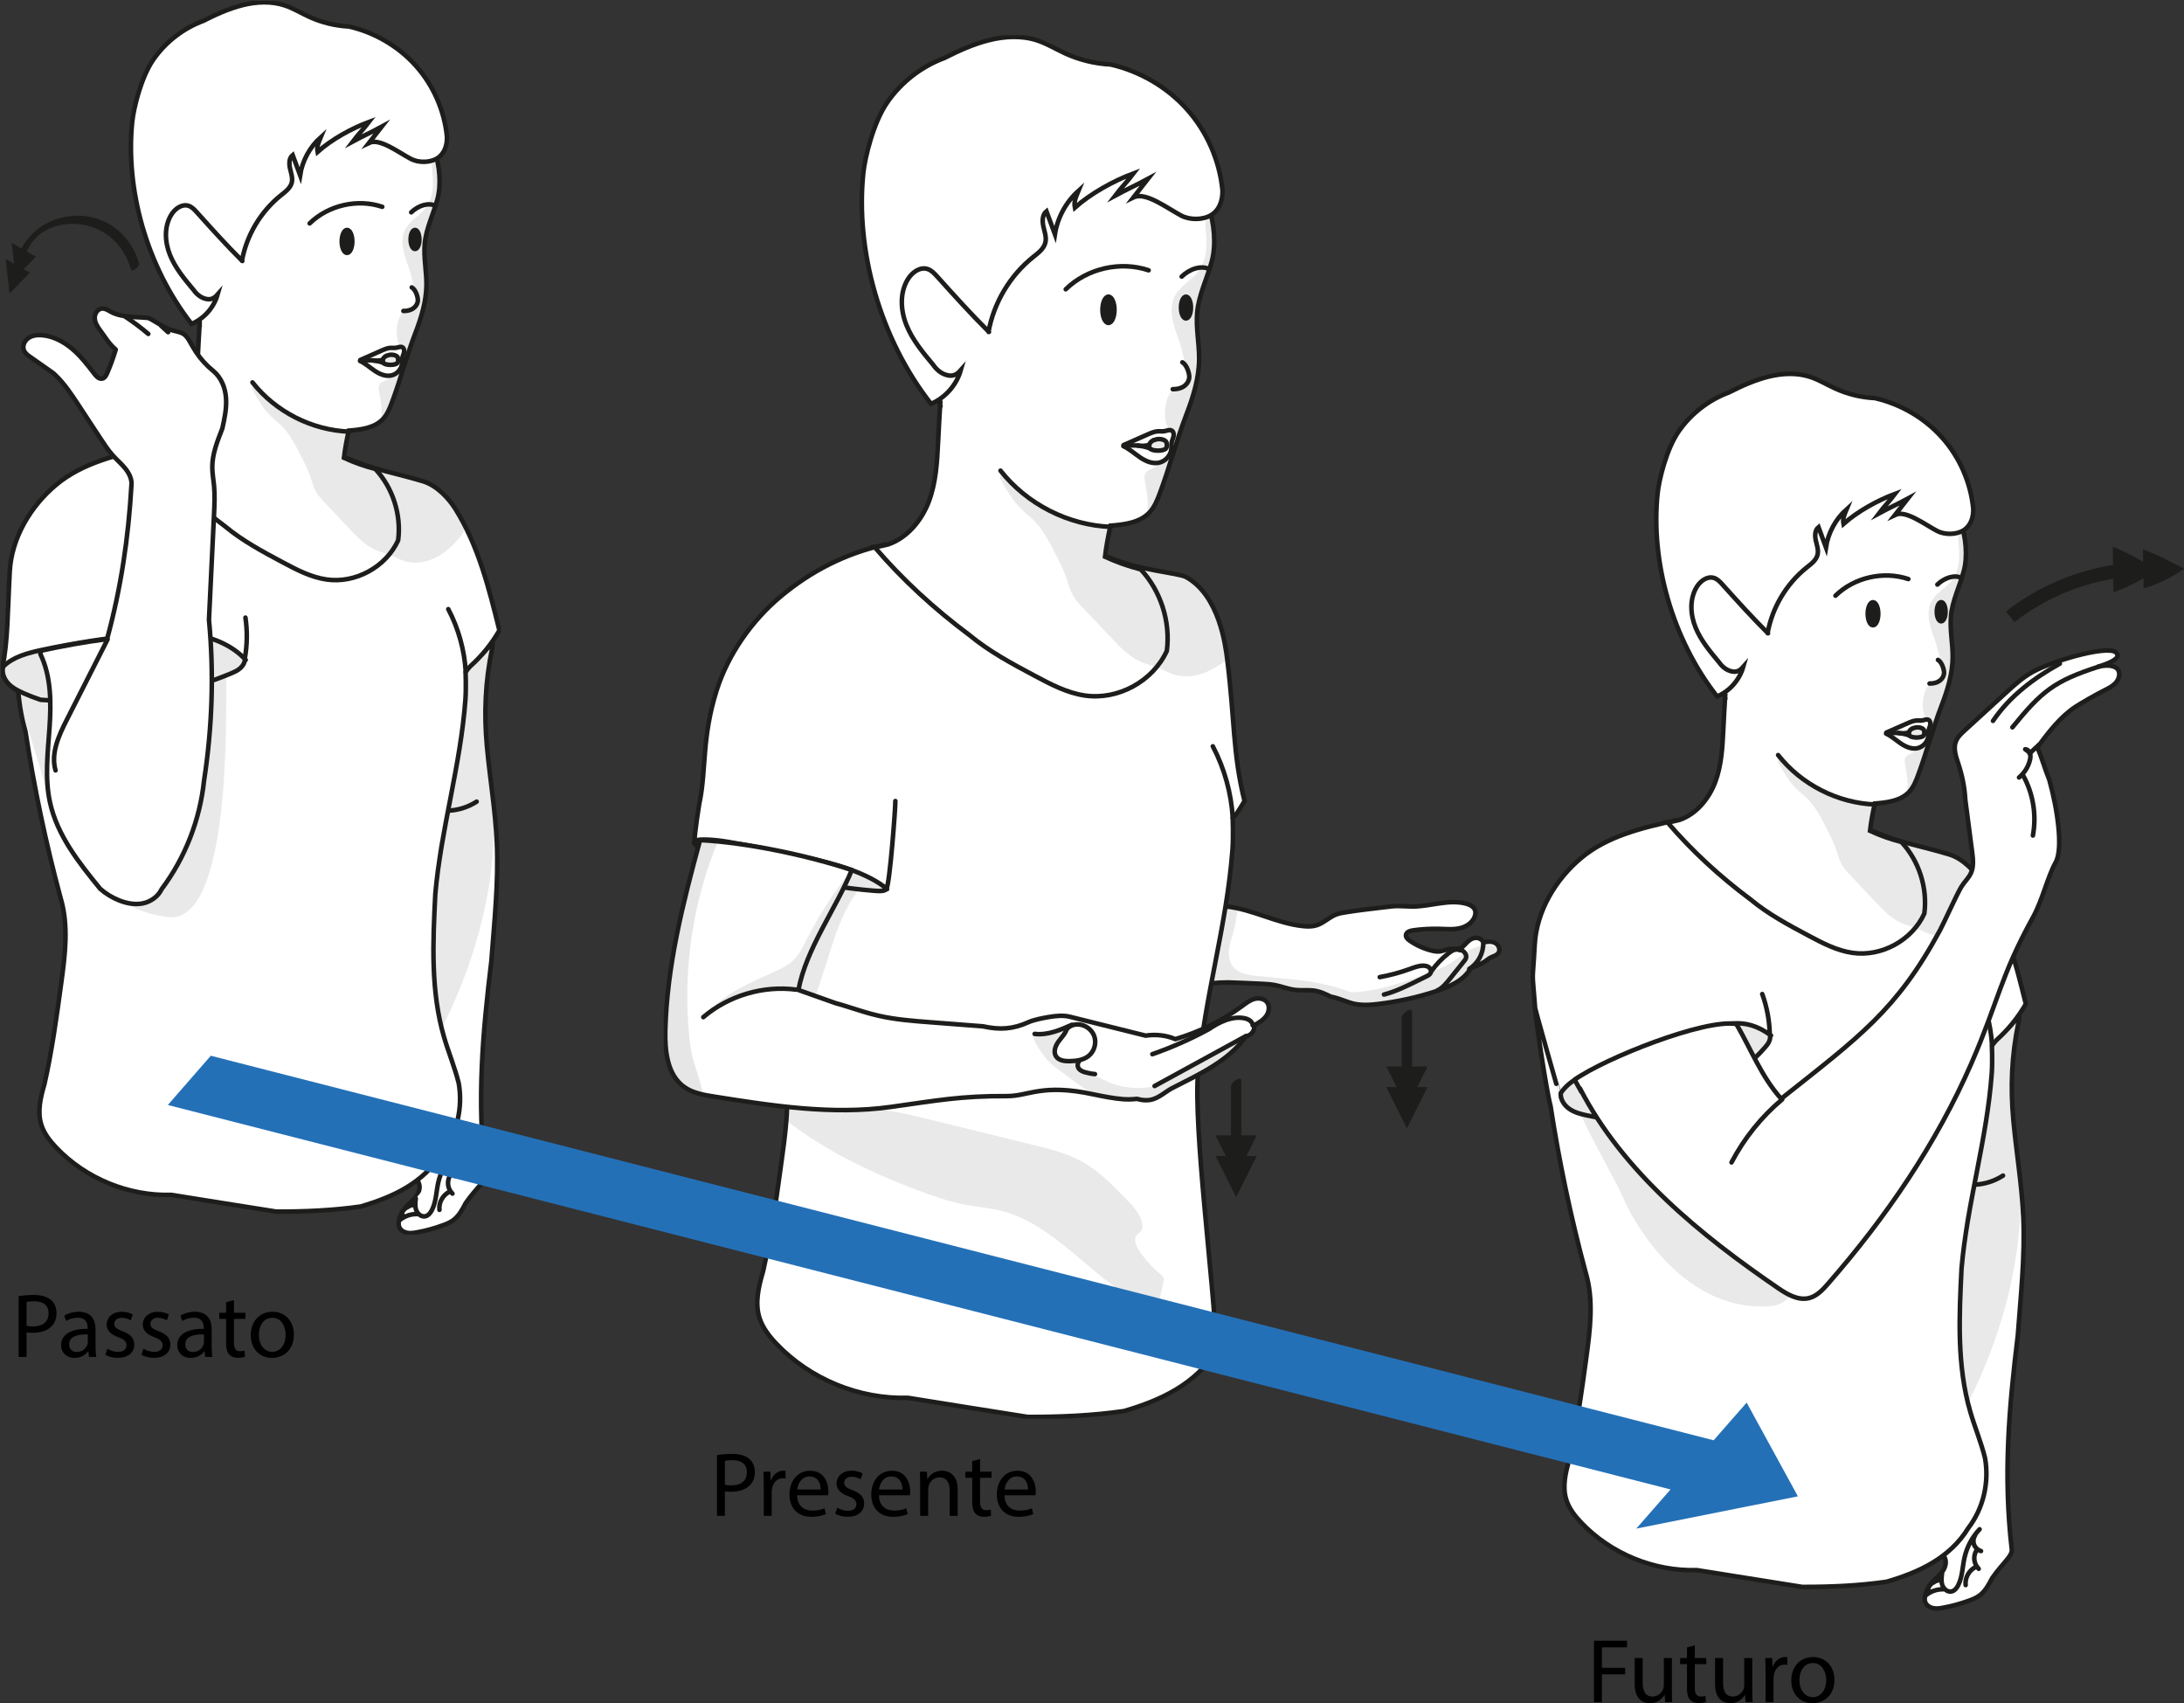 <?xml version="1.0" encoding="UTF-8"?>
<svg id="Calque_1" data-name="Calque 1" xmlns="http://www.w3.org/2000/svg" xmlns:xlink="http://www.w3.org/1999/xlink" viewBox="0 0 479 373.47">
  <rect x="0" y="0" width="479" height="373.47" fill="#333333" stroke="none"/>
  <defs>
    <style>
      .cls-1, .cls-2 {
        stroke-linejoin: round;
      }

      .cls-1, .cls-2, .cls-3, .cls-4, .cls-5 {
        stroke: #1d1d1b;
      }

      .cls-1, .cls-2, .cls-4, .cls-5 {
        stroke-linecap: round;
      }

      .cls-1, .cls-5, .cls-6 {
        fill: #fff;
      }

      .cls-2, .cls-3, .cls-7, .cls-4 {
        fill: none;
      }

      .cls-3 {
        stroke-width: 3px;
      }

      .cls-3, .cls-4, .cls-5 {
        stroke-miterlimit: 10;
      }

      .cls-8 {
        clip-path: url(#clippath);
      }

      .cls-7, .cls-9, .cls-10, .cls-11, .cls-6 {
        stroke-width: 0px;
      }

      .cls-12 {
        opacity: .11;
      }

      .cls-13 {
        opacity: .1;
      }

      .cls-14 {
        opacity: .09;
      }

      .cls-15 {
        clip-path: url(#clippath-1);
      }

      .cls-16 {
        clip-path: url(#clippath-4);
      }

      .cls-17 {
        clip-path: url(#clippath-3);
      }

      .cls-18 {
        clip-path: url(#clippath-2);
      }

      .cls-19 {
        clip-path: url(#clippath-7);
      }

      .cls-20 {
        clip-path: url(#clippath-8);
      }

      .cls-21 {
        clip-path: url(#clippath-6);
      }

      .cls-22 {
        clip-path: url(#clippath-5);
      }

      .cls-23 {
        clip-path: url(#clippath-9);
      }

      .cls-24 {
        clip-path: url(#clippath-20);
      }

      .cls-25 {
        clip-path: url(#clippath-21);
      }

      .cls-26 {
        clip-path: url(#clippath-22);
      }

      .cls-27 {
        clip-path: url(#clippath-14);
      }

      .cls-28 {
        clip-path: url(#clippath-13);
      }

      .cls-29 {
        clip-path: url(#clippath-12);
      }

      .cls-30 {
        clip-path: url(#clippath-10);
      }

      .cls-31 {
        clip-path: url(#clippath-15);
      }

      .cls-32 {
        clip-path: url(#clippath-17);
      }

      .cls-33 {
        clip-path: url(#clippath-16);
      }

      .cls-34 {
        clip-path: url(#clippath-19);
      }

      .cls-35 {
        clip-path: url(#clippath-11);
      }

      .cls-36 {
        clip-path: url(#clippath-18);
      }

      .cls-10 {
        fill: #1d1d1b;
      }

      .cls-11 {
        fill: #2470b7;
      }
    </style>
    <clipPath id="clippath">
      <rect class="cls-7" x="145.57" y="7.73" width="183.63" height="303.35"/>
    </clipPath>
    <clipPath id="clippath-1">
      <rect class="cls-7" x="251.67" y="95.92" width="4.6" height="3.26"/>
    </clipPath>
    <clipPath id="clippath-2">
      <rect class="cls-7" x="251.02" y="47.12" width="15.44" height="66.31"/>
    </clipPath>
    <clipPath id="clippath-3">
      <rect class="cls-7" x="219.34" y="103.77" width="49.82" height="44.56"/>
    </clipPath>
    <clipPath id="clippath-4">
      <rect class="cls-7" x="265.64" y="198.76" width="63.03" height="21.57"/>
    </clipPath>
    <clipPath id="clippath-5">
      <rect class="cls-7" x="226.67" y="225.39" width="46.29" height="15.91"/>
    </clipPath>
    <clipPath id="clippath-6">
      <rect class="cls-7" x="146.13" y="184.39" width="11.34" height="55.25"/>
    </clipPath>
    <clipPath id="clippath-7">
      <rect class="cls-7" x="154.2" y="191.01" width="32.38" height="32.16"/>
    </clipPath>
    <clipPath id="clippath-8">
      <rect class="cls-7" x="174.97" y="191.16" width="19.36" height="27.19"/>
    </clipPath>
    <clipPath id="clippath-9">
      <rect class="cls-7" x="172.12" y="242.86" width="83.14" height="42.75"/>
    </clipPath>
    <clipPath id="clippath-10">
      <rect class="cls-7" x=".2" y=".18" width="109.65" height="270.54"/>
    </clipPath>
    <clipPath id="clippath-11">
      <rect class="cls-7" x=".2" y=".18" width="109.65" height="270.54"/>
    </clipPath>
    <clipPath id="clippath-12">
      <rect class="cls-7" x=".2" y=".18" width="109.65" height="270.54"/>
    </clipPath>
    <clipPath id="clippath-13">
      <rect class="cls-7" x="83.62" y="77.47" width="4.03" height="2.86"/>
    </clipPath>
    <clipPath id="clippath-14">
      <rect class="cls-7" x="83.05" y="34.71" width="13.53" height="58.11"/>
    </clipPath>
    <clipPath id="clippath-15">
      <rect class="cls-7" x="55.29" y="84.34" width="46.55" height="39.04"/>
    </clipPath>
    <clipPath id="clippath-16">
      <rect class="cls-7" x=".79" y="139.8" width="52.55" height="61.34"/>
    </clipPath>
    <clipPath id="clippath-17">
      <rect class="cls-7" x="95.17" y="141.09" width="13.2" height="84.38"/>
    </clipPath>
    <clipPath id="clippath-18">
      <rect class="cls-7" x="418.32" y="159.18" width="4.04" height="2.86"/>
    </clipPath>
    <clipPath id="clippath-19">
      <rect class="cls-7" x="342.45" y="224.34" width="52.21" height="62.13"/>
    </clipPath>
    <clipPath id="clippath-20">
      <rect class="cls-7" x="389.91" y="166.08" width="46.69" height="39.16"/>
    </clipPath>
    <clipPath id="clippath-21">
      <rect class="cls-7" x="417.75" y="116.29" width="13.57" height="58.28"/>
    </clipPath>
    <clipPath id="clippath-22">
      <rect class="cls-7" x="429.91" y="222.99" width="13.24" height="84.64"/>
    </clipPath>
  </defs>
  <g id="e">
    <g class="cls-8">
      <g>
        <path class="cls-6" d="M268.89,198.76c5.8.58,11.11,3.73,16.91,4.31.99.1,2.02.12,2.97-.18,1.54-.49,2.73-1.75,4.24-2.35.72-.28,1.5-.4,2.27-.52,1.39-.21,2.78-.43,4.18-.59,1.47-.18,2.95-.35,4.42-.53.89-.11,1.79-.22,2.69-.23,1.06,0,2.12.11,3.17.11,3.93,0,7.9-1.61,11.72-.66.91.23,1.9.73,2.1,1.64.06.26.04.53,0,.79-.29,1.5-1.71,2.56-3.19,2.94s-3.03.24-4.55.19c-1.97-.06-3.95.05-5.9.32-.68.1-1.53.38-1.57,1.07-.03.5.41.9.82,1.19,1.45,1.01,3.08,1.75,4.8,2.18.6.15,1.21.26,1.82.18.53-.07,1.02-.28,1.54-.41.74-.18,1.52-.17,2.28-.16.17,0,.34,0,.5-.03.25-.06.45-.22.65-.39.58-.5,1.04-1.13,1.68-1.56.64-.43,1.54-.6,2.15-.21.35.17.63.46.8.8.83-.21,1.74-.29,2.5.1s1.23,1.41.79,2.14c-.4.66-1.28.79-1.96,1.18-.33.19-.61.44-.92.66-.46.32-.97.56-1.48.8-.57.27-1.14.53-1.78.81-1.57,2.69-4.68,4.05-7.64,5.02-4.04,1.32-8.21,2.24-12.43,2.76-1.95.24-3.95.38-5.84-.11-.55-.14-1.08-.34-1.61-.53-1-.36-1.99-.73-3.14-.95-1.07-.52-2.16-1.05-3.34-1.27-1.49-.27-3.03-.03-4.53-.21-1.47-.18-2.86-.75-4.31-1.04-1.08-.21-2.18-.26-3.27-.31-2.37-.11-4.73-.22-7.07-.29-1.24,0-2.48.06-3.71.19"/>
        <path class="cls-2" d="M268.89,198.76c5.8.58,11.11,3.73,16.91,4.31.99.1,2.02.12,2.97-.18,1.54-.49,2.73-1.75,4.24-2.35.72-.28,1.5-.4,2.27-.52,1.39-.21,2.78-.43,4.18-.59,1.47-.18,2.95-.35,4.42-.53.89-.11,1.79-.22,2.69-.23,1.06,0,2.12.11,3.17.11,3.93,0,7.9-1.61,11.72-.66.91.23,1.9.73,2.1,1.64.06.26.04.53,0,.79-.29,1.5-1.71,2.56-3.19,2.94s-3.03.24-4.55.19c-1.97-.06-3.95.05-5.9.32-.68.1-1.53.38-1.57,1.07-.03.5.41.9.82,1.19,1.45,1.01,3.08,1.75,4.8,2.18.6.15,1.21.26,1.82.18.53-.07,1.02-.28,1.54-.41.74-.18,1.52-.17,2.28-.16.17,0,.34,0,.5-.03.25-.06.45-.22.65-.39.58-.5,1.04-1.13,1.68-1.56.64-.43,1.54-.6,2.15-.21.35.17.63.46.8.8.83-.21,1.74-.29,2.5.1s1.23,1.41.79,2.14c-.4.66-1.28.79-1.96,1.18-.33.19-.61.44-.92.66-.46.32-.97.56-1.48.8-.57.27-1.14.53-1.78.81-1.57,2.69-4.68,4.05-7.64,5.02-4.04,1.32-8.21,2.24-12.43,2.76-1.95.24-3.95.38-5.84-.11-.55-.14-1.08-.34-1.61-.53-1-.36-1.99-.73-3.14-.95-1.07-.52-2.16-1.05-3.34-1.27-1.49-.27-3.03-.03-4.53-.21-1.47-.18-2.86-.75-4.31-1.04-1.08-.21-2.18-.26-3.27-.31-2.37-.11-4.73-.22-7.07-.29-1.24,0-2.48.06-3.71.19"/>
        <path class="cls-2" d="M325.31,206.78c.05,2.25-1.15,4.48-3.06,5.68"/>
        <path class="cls-2" d="M320.18,208.17c.82.27,1.61,1.09,1.34,1.92-.08.25-.25.47-.42.67-1.06,1.32-2.11,2.63-3.17,3.95-.77.96-1.58,1.95-2.7,2.48"/>
        <path class="cls-2" d="M302.61,214.26c2.23-.4,4.43-.99,6.57-1.77.94-.34,1.89-.72,2.89-.74.46,0,.94.07,1.3.34s.59.78.42,1.21c-.15.39-.56.61-.94.79-.71.35-1.42.7-2.13,1.05-2.33,1.14-4.67,2.29-7.18,2.94"/>
        <path class="cls-2" d="M314.01,212.85c1.03-1.42,2.26-2.7,3.64-3.79.37-.29.75-.57,1.19-.73.44-.16.95-.18,1.36.04"/>
        <path class="cls-6" d="M153.49,175.64c1.39-6.98.44-13.94,3.66-24.19,2.48-7.89,7.72-15.4,14.17-20.75,6.43-5.34,13.96-9.36,22.95-11.31,9.63,10.13,20.65,18.93,32.66,26.08,3.56,2.12,7.28,4.12,11.35,4.86s8.59.05,11.68-2.7c3.8-3.38,4.63-9.29,2.93-14.09s-5.51-8.59-9.81-11.38c6.68,2.94,15.37,3.45,17.03,4.36,7.34,4.02,8.68,15.15,9.05,18.07,1.66,13.25,1.17,20.47,3.79,31.05-1.92,3.34-2.59,3.7-2.59,3.7,0,0,.17,4.06-.05,6.96-1.21,16.42-6.12,32.36-7.54,48.61-1.09,12.46,3.49,46.52,4.03,61.2-2.14,3.55-5.31,6.43-8.87,8.57s-7.5,3.59-11.44,4.74c-6.96,1-14.01,1.3-21.07,1.28-8.67-1.37-17.35-2.74-26.29-4.19-10.69.33-21.45-4.09-28.83-11.83-1.58-1.66-3.04-3.52-3.73-5.7-1.03-3.25-.23-6.76.8-10.24,1.87-8.3,3.03-16.73,4.18-25.16.97-7.09,1.92-14.44-.15-21.34-3.7-13.71-6.63-27.63-8.77-41.59-2.29-2.67-7.07-2.2-10.34-5.75,0-2.25,1.17-9.27,1.18-9.28"/>
        <path class="cls-2" d="M153.49,175.64c1.39-6.98.44-13.94,3.66-24.19,2.48-7.89,7.72-15.4,14.17-20.75,6.43-5.34,13.96-9.36,22.95-11.31,9.63,10.13,20.65,18.93,32.66,26.08,3.56,2.12,7.28,4.12,11.35,4.86s8.59.05,11.68-2.7c3.8-3.38,4.63-9.29,2.93-14.09s-5.51-8.59-9.81-11.38c6.68,2.94,15.37,3.45,17.03,4.36,7.34,4.02,8.68,15.15,9.05,18.07,1.66,13.25,1.17,20.47,3.79,31.05-1.92,3.34-2.59,3.7-2.59,3.7,0,0,.17,4.06-.05,6.96-1.21,16.42-6.12,32.36-7.54,48.61-1.09,12.46,3.49,46.52,4.03,61.2-2.14,3.55-5.31,6.43-8.87,8.57s-7.5,3.59-11.44,4.74c-6.96,1-14.01,1.3-21.07,1.28-8.67-1.37-17.35-2.74-26.29-4.19-10.69.33-21.45-4.09-28.83-11.83-1.58-1.66-3.04-3.52-3.73-5.7-1.03-3.25-.23-6.76.8-10.24,1.87-8.3,3.03-16.73,4.18-25.16.97-7.09,1.92-14.44-.15-21.34-3.7-13.71-6.63-27.63-8.77-41.59-2.29-2.67-7.07-2.2-10.34-5.75,0-2.25,1.17-9.27,1.18-9.28"/>
        <path class="cls-6" d="M270.37,179.34c-.33-5.46-1.83-10.85-4.37-15.69"/>
        <path class="cls-2" d="M270.37,179.34c-.33-5.46-1.83-10.85-4.37-15.69"/>
        <path class="cls-6" d="M194.56,194.97c-1.93-1.7-4.98-3.2-8.17-4.33s-6.56-1.94-9.88-2.69c-5.62-1.26-11.25-2.38-16.85-3.35-2.55-.44-6.6-.8-7.18-.16-.42.38-.14.61.49,1.15.63.55,1.55,1.03,2.47,1.49.87.43,1.77.86,2.79,1.31,4.16,1.29,8.4,2.41,12.63,3.37,6.99,1.8,14.09,3.02,20.84,3.56.63.05,1.26.09,1.79.03.53-.07.95-.26.94-.52.71-.94,2-18.03,1.94-19.18"/>
        <path class="cls-2" d="M194.56,194.97c-1.93-1.7-4.98-3.2-8.17-4.33s-6.56-1.94-9.88-2.69c-5.62-1.26-11.25-2.38-16.85-3.35-2.55-.44-6.6-.8-7.18-.16-.42.38-.14.61.49,1.15.63.55,1.55,1.03,2.47,1.49.87.43,1.77.86,2.79,1.31,4.16,1.29,8.4,2.41,12.63,3.37,6.99,1.8,14.09,3.02,20.84,3.56.63.05,1.26.09,1.79.03.53-.07.95-.26.94-.52.71-.94,2-18.03,1.94-19.18"/>
        <path class="cls-6" d="M206.24,88.07c-.19,2.9-.34,5.84-.49,8.77-.22,4.44-.46,8.97-2.04,13.14-1.58,4.16-4.74,7.97-8.93,9.4-1.05.26-2.11.51-2.98.57,6.14,7.16,13.13,13.58,20.77,19.27,4.37,3.63,9.42,6.33,14.44,9,3.49,1.86,7.07,3.74,10.98,4.3,7.2,1.03,14.84-3.09,17.92-9.79.84-6.42-1.34-13.18-5.71-17.87-2.71-.69-5.36-1.63-7.84-2.78.25-2.19.66-4.36,1.2-6.81,3.07-.25,6.43-.65,8.54-2.89,1.14-1.21,1.75-2.8,2.33-4.35,2.09-5.62,3.59-11.43,5.76-17.09,1.5-3.92,2.78-7.97,2.81-12.17.03-3.41-.72-6.82-.43-10.21.32-3.85,2.2-7.53,3.2-11.24s.54-8.45-.75-12.15c-3.76-7.94-5.98-19.04-13.83-22.98-7.85-3.94-17.46-6.57-26.24-6.67-4.9-.05-10.56,2.28-18.14,6.25-5.8,3.04-9.57,8.18-11.43,11.99-3.51,7.19-5.06,16.56-3.48,23.67,1.98,8.96,4.88,15.64,9.88,23.34,1.72,2.65,3.74,5.22,4.5,8.3"/>
        <path class="cls-4" d="M206.24,88.07c-.19,2.9-.34,5.84-.49,8.77-.22,4.44-.46,8.97-2.04,13.14-1.58,4.16-4.74,7.97-8.93,9.4-1.05.26-2.11.51-2.98.57,6.14,7.16,13.13,13.58,20.77,19.27,4.37,3.63,9.42,6.33,14.44,9,3.49,1.86,7.07,3.74,10.98,4.3,7.2,1.03,14.84-3.09,17.92-9.79.84-6.42-1.34-13.18-5.71-17.87-2.71-.69-5.36-1.63-7.84-2.78.25-2.19.66-4.36,1.2-6.81,3.07-.25,6.43-.65,8.54-2.89,1.14-1.21,1.75-2.8,2.33-4.35,2.09-5.62,3.59-11.43,5.76-17.09,1.5-3.92,2.78-7.97,2.81-12.17.03-3.41-.72-6.82-.43-10.21.32-3.85,2.2-7.53,3.2-11.24s.54-8.45-.75-12.15c-3.76-7.94-5.98-19.04-13.83-22.98-7.85-3.94-17.46-6.57-26.24-6.67-4.9-.05-10.56,2.28-18.14,6.25-5.8,3.04-9.57,8.18-11.43,11.99-3.51,7.19-5.06,16.56-3.48,23.67,1.98,8.96,4.88,15.64,9.88,23.34,1.72,2.65,3.74,5.22,4.5,8.3"/>
        <path class="cls-6" d="M243.67,115.53c-9.35-.34-18.46-4.98-24.24-12.33"/>
        <path class="cls-4" d="M243.67,115.53c-9.35-.34-18.46-4.98-24.24-12.33"/>
        <path class="cls-6" d="M216.8,72.78c1.16-6.4,4.7-12.34,9.78-16.41,1.1-.88,2.35-1.79,2.69-3.16.29-1.17-.17-2.37-.43-3.54-.26-1.17-.26-2.59.67-3.35l1.86,5.04c.56-3.63,2.42-7.05,5.15-9.5-.65,1.57-1.01,2.4-.77,3.66,3.48-3.1,8.5-5.88,12.86-7.5-1.31,1.74-2.72,3.14-4.03,4.88,2.67-1.44,4.46-2.21,7.13-3.65-1.01,1.26-2.05,2.74-3.06,4.01,2.62-1.25,7.34,2.39,10.43,4.02,1.9,1,4.78.99,6.61-.15,1.82-1.14,2.5-3.32,2.43-5.4-.64-6.53-3.4-12.84-7.77-17.74-4.37-4.9-10.32-8.36-16.76-9.85-3.45-.17-6.87-1.01-10.01-2.45-2.04-.94-3.97-2.13-6.1-2.83-3.37-1.11-7.05-.92-10.5-.07-3.44.85-6.69,2.33-9.85,3.93-5.03,1.86-9.46,5.3-12.51,9.7-3.06,4.4-4.92,12.08-5.28,15.57-1.73,16.87,3.6,36.19,14.86,50.56,3.12-1.32,5.59-4.11,6.52-7.37-1.14,1.3-2.11,1.37-3.29,1-1.18-.37-2.13-1.25-2.78-2.21-2.25-2.68-4.53-5.43-5.84-8.67-1.31-3.25-1.52-7.14.33-10.11.92-1.48,2.65-2.74,4.31-2.2.84.28,1.47.96,2.07,1.62,3.72,4.13,7.44,8.26,11.39,12.18"/>
        <path class="cls-4" d="M216.8,72.78c1.16-6.4,4.7-12.34,9.78-16.41,1.1-.88,2.35-1.79,2.69-3.16.29-1.17-.17-2.37-.43-3.54-.26-1.17-.26-2.59.67-3.35l1.86,5.04c.56-3.63,2.42-7.05,5.15-9.5-.65,1.57-1.01,2.4-.77,3.66,3.48-3.1,8.5-5.88,12.86-7.5-1.31,1.74-2.72,3.14-4.03,4.88,2.67-1.44,4.46-2.21,7.13-3.65-1.01,1.26-2.05,2.74-3.06,4.01,2.62-1.25,7.34,2.39,10.43,4.02,1.9,1,4.78.99,6.61-.15,1.82-1.14,2.5-3.32,2.43-5.4-.64-6.53-3.4-12.84-7.77-17.74-4.37-4.9-10.32-8.36-16.76-9.85-3.45-.17-6.87-1.01-10.01-2.45-2.04-.94-3.97-2.13-6.1-2.83-3.37-1.11-7.05-.92-10.5-.07-3.44.85-6.69,2.33-9.85,3.93-5.03,1.86-9.46,5.3-12.51,9.7-3.06,4.4-4.92,12.08-5.28,15.57-1.73,16.87,3.6,36.19,14.86,50.56,3.12-1.32,5.59-4.11,6.52-7.37-1.14,1.3-2.11,1.37-3.29,1-1.18-.37-2.13-1.25-2.78-2.21-2.25-2.68-4.53-5.43-5.84-8.67-1.31-3.25-1.52-7.14.33-10.11.92-1.48,2.65-2.74,4.31-2.2.84.28,1.47.96,2.07,1.62,3.72,4.13,7.44,8.26,11.39,12.18"/>
        <path class="cls-4" d="M257.21,85.34c2.61.02,3.53-1.5,3.62-2.54.07-.82-.5-2.79-1.51-3.35"/>
        <path class="cls-10" d="M241.79,67.93c0-1.59.59-2.88,1.32-2.88s1.32,1.29,1.32,2.88-.59,2.88-1.32,2.88-1.32-1.29-1.32-2.88"/>
        <ellipse class="cls-4" cx="243.11" cy="67.93" rx="1.32" ry="2.88"/>
        <path class="cls-10" d="M259.02,67.44c0-1.32.49-2.39,1.09-2.39s1.09,1.07,1.09,2.39-.49,2.39-1.09,2.39-1.09-1.07-1.09-2.39"/>
        <path class="cls-4" d="M259.02,67.44c0-1.32.49-2.39,1.09-2.39s1.09,1.07,1.09,2.39-.49,2.39-1.09,2.39-1.09-1.07-1.09-2.39Z"/>
        <g class="cls-14">
          <g class="cls-15">
            <g>
              <path class="cls-10" d="M253.03,96.49c-1.33.68-1.12,1.74-.6,2.02.83.45,2.63.38,3.21-.09.48-.39.2-1.44.15-1.52-.35-.58-1.74-.85-2.58-.41"/>
              <path class="cls-4" d="M253.03,96.49c-1.33.68-1.12,1.74-.6,2.02.83.45,2.63.38,3.21-.09.48-.39.2-1.44.15-1.52-.35-.58-1.74-.85-2.58-.41"/>
            </g>
          </g>
        </g>
        <path class="cls-4" d="M253.03,96.49c-1.33.68-1.12,1.74-.6,2.02.83.45,2.63.38,3.21-.09.48-.39.2-1.44.15-1.52-.35-.58-1.74-.85-2.58-.41"/>
        <path class="cls-4" d="M246.41,97.6c1.78-.79,3.56-1.57,5.35-2.36.71-.31,1.44-.63,2.21-.67.48-.02.97.06,1.44-.03.53-.09,1.09-.39,1.56-.13.41.23.51.78.42,1.24s-.32.88-.41,1.34-.03.93-.07,1.39c-.12,1.46-1.28,2.78-2.72,3.08-1.45.31-2.93-.34-4.15-1.17s-2.33-1.85-3.67-2.47"/>
        <path class="cls-4" d="M251.92,59.27c-6.2-2.09-13.5-.42-18.18,4.16"/>
        <path class="cls-4" d="M259.17,60.65c1.75-1.7,4.33-2.56,6.11-1.6"/>
        <path class="cls-4" d="M252.15,98.29c-1.65-.59-3.45-.76-5.18-.51"/>
        <path class="cls-4" d="M249.55,97.69c.83.13,1.69.09,2.51-.14"/>
        <path class="cls-6" d="M186.81,190.79c-3.54,8.64-9.96,17.12-11.7,26.29,2.85,1.03,5.49,1.95,8.13,2.88,1,.26,2.04.59,3.07.92,2.1.67,4.2,1.35,6.35,1.84,3.7.85,7.49,1.14,11.27,1.43,3.89.3,7.78.6,11.67.9,3.7.82,6.58.62,9.95-.9,1.19-.54,3.07-.89,4.36-1.12,1.48-.26,3.23-.45,4.69-.09l16.67,4.15c2.15-.33,4.47-.11,6.51.77,5.26-1.57,10.25-4.01,14.65-7.26.82-.6,1.64-1.25,2.62-1.54.98-.29,2.16-.13,2.8.66.7.87.5,2.2-.16,3.09-.65.9-1.65,1.47-2.63,2.01.23,1.09-.66,2.29-1.77,2.38-3.8,5.46-10.38,8.42-16.24,11.42-1.29.66-2.87,2.16-4.57,2.52-1.59.34-3.09-.19-3.09-.19,0,0-1.43.19-2.91.09-2.09-.15-4.65-.65-6.54-1.05-11.45-2.48-14.23.39-19.15.36-10.07-.06-15.33.97-25.46,2.38-12.84,1.79-25.88-.24-38.69-2.27-2.29-.36-4.67-.76-6.56-2.1-3.72-2.64-4.28-7.88-4.16-12.44.35-14.04,3.82-27.8,7.62-41.71,10.1.51,23.68,3.37,33.28,6.57"/>
        <path class="cls-2" d="M186.81,190.79c-3.54,8.64-9.96,17.12-11.7,26.29,2.85,1.03,5.49,1.95,8.13,2.88,1,.26,2.04.59,3.07.92,2.1.67,4.2,1.35,6.35,1.84,3.7.85,7.49,1.14,11.27,1.43,3.89.3,7.78.6,11.67.9,3.7.82,6.58.62,9.95-.9,1.19-.54,3.07-.89,4.36-1.12,1.48-.26,3.23-.45,4.69-.09l16.67,4.15c2.15-.33,4.47-.11,6.51.77,5.26-1.57,10.25-4.01,14.65-7.26.82-.6,1.64-1.25,2.62-1.54.98-.29,2.16-.13,2.8.66.7.87.5,2.2-.16,3.09-.65.9-1.65,1.47-2.63,2.01.23,1.09-.66,2.29-1.77,2.38-3.8,5.46-10.38,8.42-16.24,11.42-1.29.66-2.87,2.16-4.57,2.52-1.59.34-3.09-.19-3.09-.19,0,0-1.43.19-2.91.09-2.09-.15-4.65-.65-6.54-1.05-11.45-2.48-14.23.39-19.15.36-10.07-.06-15.33.97-25.46,2.38-12.84,1.79-25.88-.24-38.69-2.27-2.29-.36-4.67-.76-6.56-2.1-3.72-2.64-4.28-7.88-4.16-12.44.35-14.04,3.82-27.8,7.62-41.71,10.1.51,23.68,3.37,33.28,6.57"/>
        <path class="cls-2" d="M235.1,224.71c-2.6,1.16-5.36,2.34-8.18,2"/>
        <path class="cls-2" d="M237.15,232.27c-.7.31-1.01,1.29-.61,1.95.31.5.9.75,1.47.91.7.2,1.42.34,2.14.39"/>
        <path class="cls-2" d="M154.25,223.04c5.54-4.73,13.12-6.98,20.34-6.04"/>
        <path class="cls-2" d="M273.18,227.23c-6.65,3.64-13.3,7.28-19.95,10.91"/>
        <path class="cls-2" d="M274.74,224.82c-.03-.84-.93-1.36-1.75-1.53-1.37-.29-2.81-.07-4.13.4s-2.54,1.17-3.75,1.99c-3.97,2.16-8.11,3.99-12.37,5.48"/>
        <path class="cls-6" d="M234.01,225.46c-.27,1.13-1.17,1.98-1.86,2.93s-1.17,2.26-.54,3.24c.6.93,1.89,1.08,3,1.06,1.47-.03,3.04-.24,4.18-1.17,1.24-1.02,1.75-2.85,1.19-4.36s-2.13-2.57-3.74-2.53c-.95.02-1.94.46-2.41,1.28"/>
        <path class="cls-2" d="M234.01,225.46c-.27,1.13-1.17,1.98-1.86,2.93s-1.17,2.26-.54,3.24c.6.93,1.89,1.08,3,1.06,1.47-.03,3.04-.24,4.18-1.17,1.24-1.02,1.75-2.85,1.19-4.36s-2.13-2.57-3.74-2.53c-.95.02-1.94.46-2.41,1.28"/>
        <g class="cls-13">
          <g class="cls-18">
            <path class="cls-10" d="M265.91,47.41c-.67-.06-1.26.52-1.45,1.16-.19.64-.09,1.33-.01,1.99.39,3.18.2,6.68-1.8,9.18-1.45,1.81-3.71,2.92-4.86,4.93-1.66,2.89-.51,6.52.68,9.64.74,1.95,1.06,4.3,1.8,6.25.35.91.83,1.55.53,2.46-.6,1.8-2.13,2.22-3.32,2.31-2.26,1.38-2.66,7.76-.83,8.97.77.51.56,2.2.56,3.24,0,.64-.25,3.23-5.29,5.59-2.28,1.07.63,4.19-.44,10.3,1.43-1.16,2.15-2.96,2.79-4.68,2.5-6.67,4.82-13.4,6.97-20.2.66-2.1,1.23-4.23,1.53-6.4.95-6.87-1.32-10.4-.06-15.4.31-1.22.79-2.39,1.25-3.56,2-5.13,3.48-10.86,1.72-16.07"/>
          </g>
        </g>
        <g class="cls-13">
          <g class="cls-17">
            <path class="cls-10" d="M219.34,104.02v1.07l.13.03c1.34,2.39,2.71,4.82,4.71,6.7.7.66,1.48,1.25,2.18,1.91,2.27,2.14,3.74,4.98,5.15,7.76.9,1.76,1.8,3.53,2.43,5.4.41,1.22.72,2.5,1.34,3.62.56,1,1.35,1.84,2.14,2.67,2.14,2.26,4.27,4.52,6.41,6.78,1.86,1.97,3.79,3.99,6.26,5.1,1.31.59,2.73.9,4.06,1.43,1.1.44,2.14,1.04,3.28,1.4,2.53.81,5.35.38,7.73-.79,2.39-1.17,4-2.53,4-2.53,0,0-.64-9.12-5.82-15.49-3.41-4.19-3.53-2.71-8.82-3.8-1.89-.39-3.5-.37-5.43-.41-1.17-.02-2.18-1.39-3.32-1.64-2.96-.67-3.15-2-3.15-2,0,0,.83-3.89,1.04-5.87-.28-.16-2.31-.15-2.89-.22-4.8-.64-9.27-1.84-13.16-4.71-1.27-.93-3-1.99-4.1-3.12-1.28-1.31-2.48-2.24-3.76-3.56"/>
          </g>
        </g>
        <g class="cls-13">
          <g class="cls-16">
            <path class="cls-10" d="M265.64,215.47c.65-2.11,1.02-4.29,1.39-6.47.58-3.4,1.16-6.81,1.74-10.21.91-.1,1.84.06,2.66.45-.16,1.78-.49,3.55-.97,5.27-.35,1.24-.78,2.46-.91,3.74-.14,1.28.05,2.65.83,3.67,1.21,1.59,3.44,1.91,5.44,2.1,1.94.18,3.88.37,5.82.55,1.42.14,2.85.27,4.26.46,3.55.47,7.07,1.25,10.4,2.57,6.17-.2,12.08-2.41,17.87-4.58,1.1-.42,2.21-.83,3.25-1.4,1.66-.92,3.08-2.21,4.71-3.17,1.63-.96,3.63-1.57,5.42-.96.67.23,1.38.93,1.03,1.55-.12.22-.34.35-.56.48-.95.56-1.93,1.08-2.92,1.56-.82.4-1.67.78-2.37,1.37-.45.38-.83.84-1.24,1.26-2.02,2.06-4.78,3.22-7.53,4.11-3.1,1-6.29,1.74-9.52,2.2-3.24.46-6.69.61-9.66-.76-.98-.45-1.92-.28-2.91-.71-3.87-1.68-7.79-1.48-11.89-2.45-1.47-.35-4.02-.34-5.74-.48-3.02-.24-5.2-.57-8.16.07"/>
          </g>
        </g>
        <g class="cls-13">
          <g class="cls-22">
            <path class="cls-10" d="M226.69,226.9c2.5.1,5.02-.42,7.27-1.51l-2.39,3.31c-.19.27-.36.55-.47.86-.67,1.9,1.12,2.84,2.64,3.03.83.1,1.66.08,2.48-.05-.32.81.11,2.01.96,2.21,4.11.98,6.77,4.42,14.31,3.73,3.9-.36,10.29-5.98,21.46-10.78-2.89,3.45-8.78,7.03-13.29,9.62-3.57,2.05-6.05,3.5-7.12,3.66-7.43,1.13-12.25-1.1-12.36-1.13-2.46-.84-6-3.92-8.13-5.37-2.14-1.45-3.72-3.59-4.95-5.86-.32-.58-.62-1.28-.34-1.88"/>
          </g>
        </g>
        <g class="cls-12">
          <g class="cls-21">
            <path class="cls-10" d="M153.86,184.39c-4.78,13.56-7.39,27.88-7.71,42.25-.06,2.88-.02,5.87,1.19,8.49s3.88,4.77,6.75,4.49c-.45-2.68-1.56-5.19-2.2-7.83-.41-1.7-.62-3.45-.78-5.19-1.31-14.3.85-28.91,6.37-42.13"/>
          </g>
        </g>
        <g class="cls-13">
          <g class="cls-19">
            <path class="cls-10" d="M154.2,223.01c5.52-4.36,12.68-6.57,19.7-6.09.25.02.53.03.73-.11.15-.1.23-.27.31-.44,1.9-3.98,2.73-8.46,5.11-12.17.57-.88,1.22-1.72,1.64-2.69.26-.61.42-1.26.68-1.87.46-1.07,1.21-1.99,1.85-2.97,1.13-1.72,1.93-3.65,2.35-5.66-3.71,4.64-6.95,9.67-9.64,14.98-.86,1.69-1.69,3.45-3.09,4.73-1.03.94-2.3,1.57-3.57,2.16-5.82,2.7-12.18,5.13-15.99,10.3"/>
          </g>
        </g>
        <g class="cls-13">
          <g class="cls-20">
            <path class="cls-10" d="M185.13,194.85c.52-1.16,1.06-2.3,1.63-3.44.04-.09.09-.18.18-.22.11-.06.24-.02.35,0,2.5.75,4.82,2.02,7.01,3.46.11.25-.07.55-.31.67-.25.12-.53.11-.81.09-1.4-.09-2.8-.24-4.19-.45-.18-.03-.37-.05-.52.04-.1.05-.16.14-.23.23-2.74,3.55-4.4,7.81-5.76,12.08-.18.57-2.76,8.8-3.65,11.03-1.32-.35-2.6-.81-3.84-1.37,1.12-5.52,3.77-10.59,6.46-15.54.85-1.57,1.71-3.14,2.58-4.7.49-.89.99-1.78,1.49-2.67"/>
          </g>
        </g>
        <g class="cls-13">
          <g class="cls-23">
            <path class="cls-10" d="M172.81,242.86c5.8.67,11.66.18,17.54.31,4.48.1,8.88,1.17,13.24,2.24,7.69,1.89,15.37,3.77,23.06,5.66,3.6.88,7.24,1.78,10.49,3.55,3.85,2.09,6.95,5.29,9.99,8.45,1.4,1.45,2.85,2.99,3.33,4.94.17.67.19,1.43-.23,1.97-.26.34-.67.54-.93.87-.73.91-.18,2.25.45,3.23,1.31,2.01,2.94,3.82,4.79,5.35.27.22.55.45.66.78.11.31.03.65-.04.98l-.67,2.9c-.1.42-.21.87-.54,1.16-.3.26-.72.33-1.12.36-2.77.17-5.35-1.31-7.62-2.91-8.53-6.03-15.69-14.78-25.84-17.25-2.6-.63-5.28-.81-7.9-1.32-2.81-.54-5.53-1.45-8.23-2.42-11.06-3.99-21.86-9.05-31.13-16.28l.47-2.44"/>
          </g>
        </g>
      </g>
    </g>
  </g>
  <g id="p">
    <g class="cls-30">
      <g class="cls-35">
        <g class="cls-29">
          <g>
            <path class="cls-6" d="M107.91,142.36c-1.49,7.08-1.77,14.14-1.12,21.24.65,7.1,1.87,14.16,2.18,21.28.38,8.61-.56,17.21-1.2,25.84-1.94,16-3.21,30.53-1.32,46.79.17,1.45-2.05,3.01-4.32,6.31-.72,1.39-1.49,2.84-2.76,3.76-.67.49-1.44.81-2.22,1.09-1.84.68-3.73,1.2-5.66,1.55-.73.13-1.48.25-2.2.11-.73-.14-1.44-.57-1.72-1.25-.24-.58-.15-1.24.03-1.84.27-.91.74-1.77,1.36-2.5.74-.86,1.68-1.54,2.35-2.45.67-.91,1.02-2.21.35-3.23.66-4.68,1.32-9.38,2.57-13.94,1.07-3.9,2.58-7.79,2.73-11.74-2.99-20.87-5.98-42.03-3.53-62.97.88-7.51,2.45-14.96,2.49-22.35,4.66-.27,9.67-3.53,12.12-7.5.04.39-.04,1.41-.11,1.77"/>
            <path class="cls-2" d="M107.91,142.36c-1.49,7.08-1.77,14.14-1.12,21.24.65,7.1,1.87,14.16,2.18,21.28.38,8.61-.56,17.21-1.2,25.84-1.94,16-3.21,30.53-1.32,46.79.17,1.45-2.05,3.01-4.32,6.31-.72,1.39-1.49,2.84-2.76,3.76-.67.49-1.44.81-2.22,1.09-1.84.68-3.73,1.2-5.66,1.55-.73.13-1.48.25-2.2.11-.73-.14-1.44-.57-1.72-1.25-.24-.58-.15-1.24.03-1.84.27-.91.74-1.77,1.36-2.5.74-.86,1.68-1.54,2.35-2.45.67-.91,1.02-2.21.35-3.23.66-4.68,1.32-9.38,2.57-13.94,1.07-3.9,2.58-7.79,2.73-11.74-2.99-20.87-5.98-42.03-3.53-62.97.88-7.51,2.45-14.96,2.49-22.35,4.66-.27,9.67-3.53,12.12-7.5.04.39-.04,1.41-.11,1.77"/>
            <path class="cls-6" d="M91.19,262.8c-.1.85-.2,1.74.09,2.55s1.09,1.5,1.94,1.36c.71-.12,1.22-.77,1.54-1.42.91-1.85.91-3.99,1.36-5.99.52-2.31,1.68-4.48,3.3-6.21"/>
            <path class="cls-2" d="M91.19,262.8c-.1.85-.2,1.74.09,2.55s1.09,1.5,1.94,1.36c.71-.12,1.22-.77,1.54-1.42.91-1.85.91-3.99,1.36-5.99.52-2.31,1.68-4.48,3.3-6.21"/>
            <path class="cls-6" d="M98.39,254.51c-.36.59-.42,1.36-.16,2s.83,1.16,1.49,1.34"/>
            <path class="cls-2" d="M98.39,254.51c-.36.59-.42,1.36-.16,2s.83,1.16,1.49,1.34"/>
            <path class="cls-6" d="M98.85,257.54c-.44.62-.65,1.41-.58,2.17s.42,1.49.96,2.02"/>
            <path class="cls-2" d="M98.85,257.54c-.44.62-.65,1.41-.58,2.17s.42,1.49.96,2.02"/>
            <path class="cls-6" d="M98.68,261.28c-1.51.67-2.49,2.37-2.3,4.01"/>
            <path class="cls-2" d="M98.68,261.28c-1.51.67-2.49,2.37-2.3,4.01"/>
            <path class="cls-6" d="M87.6,267.59c1.06-.9,2.44-1.4,3.83-1.37"/>
            <path class="cls-2" d="M87.6,267.59c1.06-.9,2.44-1.4,3.83-1.37"/>
            <path class="cls-6" d="M88.6,266.64l-.57-.18c.12-.79.68-1.49,1.38-1.77.39-.31.89-.47,1.38-.45"/>
            <path class="cls-2" d="M88.6,266.64l-.57-.18c.12-.79.68-1.49,1.38-1.77.39-.31.89-.47,1.38-.45"/>
            <path class="cls-6" d="M98.18,177.76c2.25-.06,4.47-.76,6.36-1.98"/>
            <path class="cls-2" d="M98.18,177.76c2.25-.06,4.47-.76,6.36-1.98"/>
            <path class="cls-6" d="M.53,146.45c1.22-6.12,1.1-11.77,1.61-21.16.4-7.34,4.58-14.33,10.23-19.03,5.63-4.68,13.08-6.52,20.95-8.23,8.44,8.88,18.09,16.59,28.62,22.85,3.12,1.85,6.38,3.61,9.95,4.26s7.53.05,10.24-2.37c3.33-2.97,4.06-8.14,2.57-12.34-1.49-4.2-4.82-7.52-8.6-9.98,5.85,2.58,10.57,3.24,16.66,5.08,3.14.95,5.72,3.84,7.11,6.06,5.02,8.02,7.37,17.38,9.66,26.64-1.67,2.9-3.8,5.54-6.29,7.78-.44.4-1.13,1.35-1.13,1.35,0,0,.15,3.56-.04,6.1-1.06,14.39-5.36,28.36-6.6,42.6-.53,10.52-1.04,21.29,1.93,31.4,1,3.4,2.38,6.69,3.21,10.09.93,5.33-.37,11.01-3.72,15.34-1.88,3.12-4.66,5.63-7.77,7.51-3.12,1.88-6.57,3.14-10.03,4.16-6.1.87-12.28,1.14-18.46,1.12-7.6-1.2-15.2-2.4-23.04-3.67-9.37.29-18.8-3.58-25.26-10.37-1.38-1.45-2.67-3.08-3.27-5-.9-2.85-.2-5.92.7-8.97,1.64-7.27,2.65-14.66,3.66-22.05.85-6.21,1.68-12.65-.13-18.7-3.24-12.01-5.81-24.21-7.69-36.45-.82-2.87-1.36-5.83-1.59-8.88-.95-.64-1.93-1.3-2.63-2.22-.7-.91-1.09-2.14-.77-3.21l.02-.04"/>
            <path class="cls-2" d="M.53,146.45c1.22-6.12,1.1-11.77,1.61-21.16.4-7.34,4.58-14.33,10.23-19.03,5.63-4.68,13.08-6.52,20.95-8.23,8.44,8.88,18.09,16.59,28.62,22.85,3.12,1.85,6.38,3.61,9.95,4.26s7.53.05,10.24-2.37c3.33-2.97,4.06-8.14,2.57-12.34-1.49-4.2-4.82-7.52-8.6-9.98,5.85,2.58,10.57,3.24,16.66,5.08,3.14.95,5.72,3.84,7.11,6.06,5.02,8.02,7.37,17.38,9.66,26.64-1.67,2.9-3.8,5.54-6.29,7.78-.44.4-1.13,1.35-1.13,1.35,0,0,.15,3.56-.04,6.1-1.06,14.39-5.36,28.36-6.6,42.6-.53,10.52-1.04,21.29,1.93,31.4,1,3.4,2.38,6.69,3.21,10.09.93,5.33-.37,11.01-3.72,15.34-1.88,3.12-4.66,5.63-7.77,7.51-3.12,1.88-6.57,3.14-10.03,4.16-6.1.87-12.28,1.14-18.46,1.12-7.6-1.2-15.2-2.4-23.04-3.67-9.37.29-18.8-3.58-25.26-10.37-1.38-1.45-2.67-3.08-3.27-5-.9-2.85-.2-5.92.7-8.97,1.64-7.27,2.65-14.66,3.66-22.05.85-6.21,1.68-12.65-.13-18.7-3.24-12.01-5.81-24.21-7.69-36.45-.82-2.87-1.36-5.83-1.59-8.88-.95-.64-1.93-1.3-2.63-2.22-.7-.91-1.09-2.14-.77-3.21l.02-.04"/>
            <path class="cls-6" d="M102.15,147.32c-.29-4.79-1.6-9.51-3.83-13.75"/>
            <path class="cls-2" d="M102.15,147.32c-.29-4.79-1.6-9.51-3.83-13.75"/>
            <path class="cls-6" d="M53.89,144.7c-2.83-3.09-6.9-4.82-11.04-5.5-4.13-.68-8.36-.4-12.52.02-7.04.71-14.04,1.8-20.96,3.26-3.16.67-6.45,1.5-8.67,3.69-.37,1.3.19,2.72,1.11,3.7.92.98,2.16,1.6,3.39,2.15,1.17.52,2.36.98,3.71,1.43,5.32.4,10.68.31,15.99-.19,8.82-.27,17.59-2.17,25.73-5.58.75-.32,1.52-.65,2.12-1.21.6-.55,1.03-1.36.94-2.05.53-2.96.58-6.01.14-8.99"/>
            <path class="cls-2" d="M53.89,144.7c-2.83-3.09-6.9-4.82-11.04-5.5-4.13-.68-8.36-.4-12.52.02-7.04.71-14.04,1.8-20.96,3.26-3.16.67-6.45,1.5-8.67,3.69-.37,1.3.19,2.72,1.11,3.7.92.98,2.16,1.6,3.39,2.15,1.17.52,2.36.98,3.71,1.43,5.32.4,10.68.31,15.99-.19,8.82-.27,17.59-2.17,25.73-5.58.75-.32,1.52-.65,2.12-1.21.6-.55,1.03-1.36.94-2.05.53-2.96.58-6.01.14-8.99"/>
            <path class="cls-6" d="M43.81,70.59c-.17,2.54-.3,5.12-.43,7.69-.19,3.89-.4,7.86-1.79,11.51-1.38,3.65-4.15,6.98-7.83,8.23-.92.22-1.84.45-2.61.5,5.38,6.27,11.51,11.9,18.2,16.89,3.83,3.18,8.26,5.55,12.65,7.89,3.06,1.63,6.19,3.28,9.62,3.77,6.31.91,13-2.7,15.7-8.58.74-5.63-1.18-11.55-5.01-15.66-2.38-.61-4.7-1.43-6.87-2.44.22-1.92.58-3.82,1.05-5.96,2.69-.22,5.64-.57,7.49-2.53,1-1.06,1.53-2.45,2.04-3.81,1.83-4.92,3.15-10.02,5.05-14.98,1.32-3.43,2.43-6.99,2.46-10.66.02-2.99-.63-5.97-.38-8.95.28-3.37,1.93-6.6,2.8-9.85.87-3.25.47-7.41-.66-10.65-3.3-6.96-5.24-16.68-12.12-20.13-6.88-3.45-15.3-5.76-23-5.84-4.29-.05-9.25,2-15.9,5.48-5.08,2.66-8.39,7.17-10.01,10.51-3.07,6.3-4.43,14.51-3.05,20.74,1.74,7.85,4.27,13.71,8.66,20.45,1.51,2.32,3.28,4.58,3.94,7.27"/>
            <path class="cls-4" d="M43.81,70.59c-.17,2.54-.3,5.12-.43,7.69-.19,3.89-.4,7.86-1.79,11.51-1.38,3.65-4.15,6.98-7.83,8.23-.92.22-1.84.45-2.61.5,5.38,6.27,11.51,11.9,18.2,16.89,3.83,3.18,8.26,5.55,12.65,7.89,3.06,1.63,6.19,3.28,9.62,3.77,6.31.91,13-2.7,15.7-8.58.74-5.63-1.18-11.55-5.01-15.66-2.38-.61-4.7-1.43-6.87-2.44.22-1.92.58-3.82,1.05-5.96,2.69-.22,5.64-.57,7.49-2.53,1-1.06,1.53-2.45,2.04-3.81,1.83-4.92,3.15-10.02,5.05-14.98,1.32-3.43,2.43-6.99,2.46-10.66.02-2.99-.63-5.97-.38-8.95.28-3.37,1.93-6.6,2.8-9.85.87-3.25.47-7.41-.66-10.65-3.3-6.96-5.24-16.68-12.12-20.13-6.88-3.45-15.3-5.76-23-5.84-4.29-.05-9.25,2-15.9,5.48-5.08,2.66-8.39,7.17-10.01,10.51-3.07,6.3-4.43,14.51-3.05,20.74,1.74,7.85,4.27,13.71,8.66,20.45,1.51,2.32,3.28,4.58,3.94,7.27"/>
            <path class="cls-6" d="M76.61,94.65c-8.19-.3-16.17-4.36-21.24-10.8"/>
            <path class="cls-4" d="M76.61,94.65c-8.19-.3-16.17-4.36-21.24-10.8"/>
            <path class="cls-6" d="M53.06,57.19c1.02-5.61,4.12-10.82,8.57-14.38.97-.77,2.06-1.57,2.36-2.77.25-1.02-.15-2.07-.38-3.1-.23-1.03-.23-2.27.58-2.94l1.63,4.42c.49-3.18,2.12-6.18,4.52-8.32-.57,1.38-.89,2.1-.68,3.2,3.05-2.72,7.45-5.15,11.27-6.57-1.15,1.53-2.38,2.75-3.53,4.28,2.34-1.26,3.91-1.93,6.25-3.2-.89,1.11-1.8,2.4-2.68,3.51,2.3-1.09,6.44,2.1,9.14,3.52,1.67.88,4.19.87,5.79-.13,1.6-.99,2.19-2.91,2.13-4.73-.56-5.72-2.98-11.25-6.81-15.54s-9.04-7.33-14.68-8.63c-3.03-.15-6.02-.88-8.77-2.15-1.79-.82-3.48-1.87-5.34-2.48-2.95-.97-6.18-.81-9.2-.06s-5.86,2.05-8.63,3.45c-4.4,1.63-8.29,4.64-10.97,8.5s-4.31,10.59-4.63,13.65c-1.52,14.78,3.15,31.71,13.02,44.31,2.74-1.16,4.9-3.6,5.71-6.46-1,1.14-1.85,1.2-2.88.88-1.04-.33-1.86-1.1-2.44-1.93-1.97-2.35-3.97-4.76-5.12-7.6s-1.33-6.25.29-8.86c.8-1.3,2.33-2.4,3.78-1.93.74.24,1.29.84,1.81,1.42,3.26,3.62,6.52,7.24,9.98,10.68"/>
            <path class="cls-4" d="M53.06,57.19c1.02-5.61,4.12-10.82,8.57-14.38.97-.77,2.06-1.57,2.36-2.77.25-1.02-.15-2.07-.38-3.1-.23-1.03-.23-2.27.58-2.94l1.63,4.42c.49-3.18,2.12-6.18,4.52-8.32-.57,1.38-.89,2.1-.68,3.2,3.05-2.72,7.45-5.15,11.27-6.57-1.15,1.53-2.38,2.75-3.53,4.28,2.34-1.26,3.91-1.93,6.25-3.2-.89,1.11-1.8,2.4-2.68,3.51,2.3-1.09,6.44,2.1,9.14,3.52,1.67.88,4.19.87,5.79-.13,1.6-.99,2.19-2.91,2.13-4.73-.56-5.72-2.98-11.25-6.81-15.54s-9.04-7.33-14.68-8.63c-3.03-.15-6.02-.88-8.77-2.15-1.79-.82-3.48-1.87-5.34-2.48-2.95-.97-6.18-.81-9.2-.06s-5.86,2.05-8.63,3.45c-4.4,1.63-8.29,4.64-10.97,8.5s-4.31,10.59-4.63,13.65c-1.52,14.78,3.15,31.71,13.02,44.31,2.74-1.16,4.9-3.6,5.71-6.46-1,1.14-1.85,1.2-2.88.88-1.04-.33-1.86-1.1-2.44-1.93-1.97-2.35-3.97-4.76-5.12-7.6s-1.33-6.25.29-8.86c.8-1.3,2.33-2.4,3.78-1.93.74.24,1.29.84,1.81,1.42,3.26,3.62,6.52,7.24,9.98,10.68"/>
            <path class="cls-4" d="M88.47,68.19c2.28.02,3.09-1.31,3.17-2.23.06-.72-.44-2.45-1.33-2.94"/>
            <path class="cls-10" d="M74.96,52.94c0-1.39.52-2.52,1.16-2.52s1.16,1.13,1.16,2.52-.52,2.52-1.16,2.52-1.16-1.13-1.16-2.52"/>
            <ellipse class="cls-4" cx="76.11" cy="52.94" rx="1.16" ry="2.52"/>
            <path class="cls-10" d="M90.06,52.51c0-1.16.43-2.09.96-2.09s.96.94.96,2.09-.43,2.09-.96,2.09-.96-.94-.96-2.09"/>
            <path class="cls-4" d="M90.06,52.51c0-1.16.43-2.09.96-2.09s.96.94.96,2.09-.43,2.09-.96,2.09-.96-.94-.96-2.09Z"/>
            <g class="cls-14">
              <g class="cls-28">
                <g>
                  <path class="cls-10" d="M84.81,77.97c-1.16.59-.98,1.53-.53,1.77.73.39,2.31.34,2.81-.08.42-.34.18-1.26.13-1.33-.3-.51-1.53-.74-2.26-.36"/>
                  <path class="cls-4" d="M84.81,77.97c-1.16.59-.98,1.53-.53,1.77.73.39,2.31.34,2.81-.08.42-.34.18-1.26.13-1.33-.3-.51-1.53-.74-2.26-.36"/>
                </g>
              </g>
            </g>
            <path class="cls-4" d="M84.81,77.97c-1.16.59-.98,1.53-.53,1.77.73.39,2.31.34,2.81-.08.42-.34.18-1.26.13-1.33-.3-.51-1.53-.74-2.26-.36"/>
            <path class="cls-4" d="M79.01,78.94c1.56-.69,3.12-1.38,4.69-2.07.62-.27,1.26-.55,1.93-.59.42-.02.85.05,1.26-.02.46-.08.96-.34,1.36-.11.36.2.45.69.37,1.09-.08.4-.28.77-.36,1.17s-.03.81-.06,1.22c-.11,1.28-1.12,2.44-2.38,2.7-1.27.27-2.56-.3-3.64-1.02-1.07-.72-2.04-1.62-3.22-2.16"/>
            <path class="cls-4" d="M83.84,45.35c-5.43-1.83-11.83-.36-15.93,3.64"/>
            <path class="cls-4" d="M90.19,46.56c1.53-1.49,3.8-2.24,5.35-1.4"/>
            <path class="cls-4" d="M84.04,79.54c-1.45-.51-3.02-.67-4.54-.44"/>
            <path class="cls-4" d="M81.76,79.02c.73.12,1.48.08,2.2-.12"/>
            <g class="cls-13">
              <g class="cls-27">
                <path class="cls-10" d="M96.1,34.96c-.58-.06-1.1.45-1.27,1.01-.17.56-.08,1.16,0,1.75.34,2.79.18,5.85-1.57,8.04-1.27,1.59-3.25,2.56-4.26,4.32-1.46,2.53-.44,5.71.6,8.44.65,1.71.93,3.77,1.58,5.48.3.79.73,1.35.46,2.16-.53,1.58-1.87,1.95-2.91,2.03-1.98,1.21-2.33,6.8-.73,7.86.67.44.49,1.92.49,2.84,0,.56-.22,2.83-4.63,4.89-2,.94.55,3.68-.38,9.03,1.25-1.01,1.88-2.59,2.45-4.1,2.19-5.84,4.23-11.75,6.1-17.7.58-1.84,1.08-3.7,1.34-5.61.83-6.02-1.15-9.12-.05-13.5.27-1.07.69-2.09,1.09-3.12,1.75-4.49,3.05-9.51,1.51-14.08"/>
              </g>
            </g>
            <g class="cls-13">
              <g class="cls-31">
                <path class="cls-10" d="M55.29,84.56v.94l.11.02c1.18,2.09,2.38,4.22,4.13,5.87.62.58,1.29,1.1,1.91,1.68,1.99,1.88,3.27,4.37,4.52,6.8.79,1.54,1.58,3.09,2.13,4.74.36,1.07.63,2.19,1.18,3.17.49.88,1.19,1.61,1.87,2.34,1.87,1.98,3.74,3.96,5.61,5.94,1.63,1.73,3.32,3.5,5.49,4.47,1.15.52,2.39.79,3.56,1.26.97.39,1.88.91,2.87,1.23,2.22.71,4.68.33,6.77-.69,2.09-1.02,3.84-2.64,5.33-4.42.47-.56.94-1.18,1.04-1.91.13-.88-.31-1.74-.73-2.53-.68-1.27-1.37-2.56-2.3-3.67-3.03-3.63-8.03-4.8-12.67-5.75-1.66-.34-3.06-1.18-4.75-1.21-1.02-.02-1.91-1.21-2.91-1.44-2.6-.58-2.76-1.75-2.76-1.75,0,0,.73-3.41.91-5.14-.24-.14-2.03-.13-2.53-.2-4.2-.56-8.12-1.61-11.53-4.12-1.11-.82-2.63-1.74-3.6-2.73-1.12-1.15-2.17-1.96-3.29-3.12"/>
              </g>
            </g>
            <g class="cls-13">
              <g class="cls-33">
                <path class="cls-10" d="M3.9,151.48c.64,4.52,5.28,17.12,6.05,21.19.23,1.21,6.55,26.04,26.92,28.43,11.76,1.38,12.73-31.74,12.73-46.53v-6.47s2.71-1.04,3.55-2.53c.32-.58.26-1.28-.28-1.66-1.31-.93-3.82-2.72-5.41-3.46-5.82-2.72-18.51,4.18-33.01,1.49-3.05.59-6.1,1.17-9.11,1.93-1.24.31-2.51.68-3.46,1.53-.94.85-1.44,2.34-.79,3.44.24.41.61.72.98,1.03.9.76.94.86,1.84,1.61"/>
              </g>
            </g>
            <g class="cls-13">
              <g class="cls-32">
                <path class="cls-10" d="M96.85,225.45s15.36-27.56,10.61-55.77c-2.08-12.37.45-25.45.25-28.59-2.19,2.48-3.18,3.53-5.56,6.23-.35.39.38,6.41-.81,12.99-1.16,6.46-5.23,25.07-5.23,25.74.02,5.29-.95,11.21-.94,16.49.02,7.66-.16,14.29,1.68,22.92"/>
              </g>
            </g>
            <path class="cls-6" d="M8.86,143.42c2.38,4.94,2.37,10.68,2,16.15-.38,5.48-1.07,11.04.11,16.4,1.59,7.25,6.41,13.3,11,18.92,1.24,1.09,2.68,1.97,4.22,2.57,1.64.64,3.45.98,5.18.62,1.72-.36,3.34-1.52,4.09-3.12,5.15-6.87,8.38-15.16,9.29-23.77,1.79-11.66,2.21-23.54,1.08-35.28.37-7.69.74-15.38,1.11-23.07.1-2.13.2-4.27,0-6.39-.13-1.32-.37-2.63-.38-3.95-.02-2.94,1.11-5.75,2.21-8.57.48-2.19.96-4.41.8-6.64-.15-2.23-1.03-4.51-2.84-5.99-1.44-1.16-2.7-2.54-3.72-4.08-.49-.74-.92-1.51-1.36-2.28-.33-.58-.69-1.18-1.22-1.58-.73-.55-1.68-.67-2.56-.9-1.92-.49-4.71-2.66-5.46-2.75-2.21-.25-5.68,0-8.1-1.34-.62-.34-1.26-.78-1.96-.71-.99.09-1.64,1.19-1.57,2.19.07.99.65,1.87,1.24,2.66,1.23,1.64,1.76,2.73,3.36,4.14-.52,1.74-1.14,3.46-1.86,5.13-.23.53-.53,1.11-1.09,1.24-.7.16-1.3-.48-1.73-1.04-1.49-1.95-3.01-3.91-4.88-5.49-1.88-1.58-4.15-2.79-6.6-2.99-1.04-.08-2.15.03-3.01.64-.86.6-1.37,1.78-.94,2.74.27.61.84,1.02,1.38,1.4,1.55,1.09,3.1,2.17,4.64,3.26.32.22.64.45.88.73,2,1.92,3.54,4.26,5.06,6.57,1.63,2.48,3.25,4.95,4.88,7.43.82,1.24,1.64,2.49,2.64,3.6.89.99,1.92,1.85,2.75,2.89s1.46,2.32,1.33,3.6c-.67,11.65-2.3,22.58-5.35,33.78-4.95.64-9.87,1.53-14.78,2.61l.25.75"/>
            <path class="cls-2" d="M8.86,143.42c2.38,4.94,2.37,10.68,2,16.15-.38,5.48-1.07,11.04.11,16.4,1.59,7.25,6.41,13.3,11,18.92,1.24,1.09,2.68,1.97,4.22,2.57,1.64.64,3.45.98,5.18.62,1.72-.36,3.34-1.52,4.09-3.12,5.15-6.87,8.38-15.16,9.29-23.77,1.79-11.66,2.21-23.54,1.08-35.28.37-7.69.74-15.38,1.11-23.07.1-2.13.2-4.27,0-6.39-.13-1.32-.37-2.63-.38-3.95-.02-2.94,1.11-5.75,2.21-8.57.48-2.19.96-4.41.8-6.64-.15-2.23-1.03-4.51-2.84-5.99-1.44-1.16-2.7-2.54-3.72-4.08-.49-.74-.92-1.51-1.36-2.28-.33-.58-.69-1.18-1.22-1.58-.73-.55-1.68-.67-2.56-.9-1.92-.49-4.71-2.66-5.46-2.75-2.21-.25-5.68,0-8.1-1.34-.62-.34-1.26-.78-1.96-.71-.99.09-1.64,1.19-1.57,2.19.07.99.65,1.87,1.24,2.66,1.23,1.64,1.76,2.73,3.36,4.14-.52,1.74-1.14,3.46-1.86,5.13-.23.53-.53,1.11-1.09,1.24-.7.16-1.3-.48-1.73-1.04-1.49-1.95-3.01-3.91-4.88-5.49-1.88-1.58-4.15-2.79-6.6-2.99-1.04-.08-2.15.03-3.01.64-.86.6-1.37,1.78-.94,2.74.27.61.84,1.02,1.38,1.4,1.55,1.09,3.1,2.17,4.64,3.26.32.22.64.45.88.73,2,1.92,3.54,4.26,5.06,6.57,1.63,2.48,3.25,4.95,4.88,7.43.82,1.24,1.64,2.49,2.64,3.6.89.99,1.92,1.85,2.75,2.89s1.46,2.32,1.33,3.6c-.67,11.65-2.3,22.58-5.35,33.78-4.95.64-9.87,1.53-14.78,2.61l.25.75"/>
            <line class="cls-2" x1="35.36" y1="71.46" x2="36.87" y2="72.84"/>
            <path class="cls-2" d="M23.59,140.21c-2.97,5.86-5.95,11.72-8.92,17.58-1.77,3.48-3.58,7.4-2.49,11.14"/>
            <path class="cls-2" d="M27.53,69.47c1.74,1.15,3.4,2.4,4.99,3.75"/>
          </g>
        </g>
      </g>
    </g>
  </g>
  <g id="y">
    <g>
      <path class="cls-1" d="M442.69,224.26c-1.5,7.1-1.77,14.18-1.12,21.3s1.87,14.2,2.19,21.35c.38,8.63-.57,17.26-1.21,25.92-1.95,16.05-3.22,30.62-1.32,46.93.17,1.45-2.06,3.02-4.33,6.33-.73,1.4-1.5,2.85-2.77,3.78-.67.49-1.45.81-2.23,1.1-1.84.68-3.75,1.2-5.68,1.56-.73.14-1.48.25-2.21.11-.73-.14-1.44-.57-1.73-1.26-.24-.58-.15-1.24.03-1.84.27-.92.74-1.78,1.36-2.5.74-.86,1.68-1.54,2.36-2.46.67-.91,1.03-2.22.36-3.24.66-4.7,1.33-9.41,2.58-13.98,1.07-3.91,2.59-7.82,2.74-11.77-3-20.94-6-42.15-3.54-63.16.88-7.53,2.46-15.01,2.5-22.41,4.67-.27,9.7-3.54,12.16-7.52.04.39-.04,1.42-.11,1.77"/>
      <path class="cls-2" d="M425.92,345.07c-.1.85-.2,1.74.09,2.55s1.1,1.5,1.95,1.36c.72-.12,1.22-.77,1.54-1.42.91-1.85.91-4,1.36-6.01.52-2.32,1.68-4.49,3.31-6.22"/>
      <path class="cls-2" d="M433.14,336.75c-.36.6-.42,1.36-.16,2.01.26.65.83,1.16,1.5,1.35"/>
      <path class="cls-2" d="M433.59,339.8c-.44.63-.65,1.41-.58,2.17s.42,1.49.96,2.03"/>
      <path class="cls-2" d="M433.42,343.55c-1.51.67-2.5,2.38-2.31,4.02"/>
      <path class="cls-2" d="M422.31,349.87c1.06-.9,2.45-1.4,3.84-1.38"/>
      <path class="cls-2" d="M423.31,348.92c-.19-.06-.38-.12-.58-.18.12-.79.69-1.49,1.39-1.77.39-.31.89-.47,1.39-.45"/>
      <path class="cls-2" d="M432.93,259.77c2.25-.06,4.49-.76,6.38-1.99"/>
      <path class="cls-1" d="M336.67,220.78c-.72-9.15-.58-4.21-.07-13.63.4-7.36,4.59-14.38,10.27-19.08,5.65-4.69,13.11-6.54,21.01-8.25,8.46,8.9,18.15,16.64,28.7,22.92,3.13,1.86,6.4,3.62,9.98,4.27,3.58.65,7.55.05,10.27-2.37,3.34-2.97,4.07-8.16,2.58-12.38-1.49-4.22-4.84-7.55-8.63-10.01,5.87,2.58,10.6,3.25,16.71,5.1,3.15.95,5.74,3.85,7.13,6.08,5.03,8.05,7.39,17.43,9.69,26.72-1.68,2.91-3.81,5.56-6.31,7.8-.44.4-1.13,1.35-1.13,1.35,0,0,.15,3.57-.04,6.12-1.06,14.43-5.38,28.44-6.62,42.73-.53,10.56-1.04,21.35,1.94,31.49,1,3.41,2.39,6.71,3.22,10.12.93,5.34-.37,11.04-3.73,15.38-1.89,3.12-4.67,5.65-7.8,7.53-3.12,1.88-6.59,3.15-10.06,4.17-6.11.88-12.32,1.15-18.52,1.13-7.62-1.2-15.25-2.41-23.11-3.68-9.4.29-18.85-3.59-25.34-10.4-1.39-1.46-2.67-3.09-3.28-5.01-.9-2.85-.2-5.94.7-9,1.65-7.29,2.66-14.71,3.67-22.11.85-6.23,1.69-12.69-.13-18.75-3.25-12.05-5.82-24.28-7.71-36.56-.83-2.88-3.26-18.92-3.49-21.99-.4-.83,5.7,20.53,5.72,20.48"/>
      <path class="cls-2" d="M436.91,229.25c-.29-4.8-1.61-9.53-3.84-13.79"/>
      <path class="cls-6" d="M388.42,227.05c-6.1-4.44-10.44-2.52-18.35-.08-6.78,2.09-13.45,4.55-19.96,7.37-2.97,1.28-6.05,2.75-7.8,5.35-.11,1.35.72,2.64,1.82,3.42,1.1.79,2.44,1.15,3.76,1.44,1.25.28,2.51.5,3.93.67,5.31-.66,10.57-1.82,15.68-3.36,12.86-3.87,19.44-11.89,20.13-12.83.49-.66.75-1.54.52-2.2-.06-3.02-.62-6.02-1.65-8.86"/>
      <path class="cls-2" d="M388.42,227.05c-6.1-4.44-10.44-2.52-18.35-.08-6.78,2.09-13.45,4.55-19.96,7.37-2.97,1.28-6.05,2.75-7.8,5.35-.11,1.35.72,2.64,1.82,3.42,1.1.79,2.44,1.15,3.76,1.44,1.25.28,2.51.5,3.93.67,5.31-.66,10.57-1.82,15.68-3.36,12.86-3.87,19.44-11.89,20.13-12.83.49-.66.75-1.54.52-2.2-.06-3.02-.62-6.02-1.65-8.86"/>
      <path class="cls-5" d="M378.39,152.28c-.17,2.55-.3,5.13-.43,7.71-.19,3.91-.4,7.89-1.79,11.55s-4.17,7.01-7.85,8.26c-.93.23-1.85.45-2.62.51,5.39,6.29,11.54,11.94,18.26,16.94,3.84,3.19,8.28,5.56,12.69,7.91,3.07,1.63,6.21,3.29,9.65,3.78,6.33.91,13.04-2.71,15.75-8.61.74-5.65-1.18-11.58-5.02-15.7-2.38-.61-4.71-1.43-6.89-2.45.22-1.93.58-3.84,1.05-5.98,2.7-.22,5.65-.57,7.51-2.54,1-1.06,1.54-2.46,2.04-3.83,1.83-4.94,3.16-10.05,5.06-15.02,1.32-3.45,2.44-7.01,2.47-10.7.02-2.99-.63-5.99-.38-8.98.28-3.38,1.93-6.62,2.81-9.88.88-3.26.47-7.43-.66-10.68-3.31-6.98-5.25-16.73-12.16-20.19-6.9-3.46-15.34-5.78-23.06-5.86-4.3-.05-9.28,2.01-15.94,5.49-5.09,2.67-8.41,7.19-10.04,10.54-3.08,6.32-4.44,14.55-3.06,20.81,1.74,7.87,4.29,13.75,8.68,20.51,1.52,2.33,3.29,4.59,3.96,7.29"/>
      <path class="cls-6" d="M411.29,176.41c-8.22-.3-16.22-4.37-21.31-10.84"/>
      <path class="cls-4" d="M411.29,176.41c-8.22-.3-16.22-4.37-21.31-10.84"/>
      <path class="cls-5" d="M387.67,138.84c1.02-5.63,4.13-10.85,8.6-14.42.97-.77,2.07-1.57,2.36-2.78.25-1.02-.15-2.08-.38-3.11s-.23-2.27.59-2.94c.54,1.48,1.09,2.95,1.63,4.43.49-3.19,2.12-6.2,4.53-8.35-.57,1.38-.89,2.11-.68,3.21,3.06-2.72,7.47-5.17,11.31-6.59-1.15,1.53-2.39,2.76-3.54,4.29,2.35-1.27,3.92-1.94,6.27-3.21-.89,1.11-1.8,2.41-2.69,3.52,2.3-1.1,6.45,2.1,9.17,3.53,1.67.88,4.2.87,5.81-.13,1.6-1,2.2-2.92,2.13-4.74-.56-5.74-2.99-11.29-6.83-15.59-3.84-4.31-9.07-7.35-14.73-8.66-3.03-.15-6.04-.88-8.8-2.15-1.79-.82-3.49-1.87-5.36-2.49-2.96-.98-6.2-.81-9.22-.06s-5.88,2.05-8.66,3.46c-4.42,1.64-8.31,4.66-11,8.53s-4.33,10.62-4.64,13.69c-1.52,14.83,3.16,31.81,13.06,44.44,2.75-1.16,4.91-3.61,5.73-6.48-1,1.14-1.85,1.21-2.89.88s-1.87-1.1-2.45-1.94c-1.97-2.36-3.98-4.77-5.13-7.62-1.15-2.85-1.33-6.27.29-8.89.81-1.3,2.33-2.41,3.79-1.93.74.24,1.3.84,1.82,1.42,3.27,3.63,6.54,7.26,10.01,10.71"/>
      <path class="cls-4" d="M423.19,149.88c2.29.02,3.1-1.31,3.18-2.23.06-.72-.44-2.46-1.33-2.95"/>
      <path class="cls-10" d="M409.63,134.58c0-1.4.52-2.53,1.16-2.53s1.16,1.13,1.16,2.53-.52,2.53-1.16,2.53-1.16-1.13-1.16-2.53"/>
      <ellipse class="cls-4" cx="410.79" cy="134.58" rx="1.16" ry="2.53"/>
      <path class="cls-10" d="M424.78,134.14c0-1.16.43-2.1.96-2.1s.96.94.96,2.1-.43,2.1-.96,2.1-.96-.94-.96-2.1"/>
      <path class="cls-4" d="M424.78,134.14c0-1.16.43-2.1.96-2.1s.96.94.96,2.1-.43,2.1-.96,2.1-.96-.94-.96-2.1Z"/>
      <g class="cls-14">
        <g class="cls-36">
          <g>
            <path class="cls-10" d="M419.52,159.68c-1.17.59-.98,1.53-.53,1.78.73.39,2.31.34,2.82-.08.42-.34.18-1.26.13-1.34-.3-.51-1.53-.74-2.27-.36"/>
            <path class="cls-4" d="M419.52,159.68c-1.17.59-.98,1.53-.53,1.78.73.39,2.31.34,2.82-.08.42-.34.18-1.26.13-1.34-.3-.51-1.53-.74-2.27-.36"/>
          </g>
        </g>
      </g>
      <path class="cls-4" d="M419.52,159.68c-1.17.59-.98,1.53-.53,1.78.73.39,2.31.34,2.82-.08.42-.34.18-1.26.13-1.34-.3-.51-1.53-.74-2.27-.36"/>
      <path class="cls-4" d="M413.7,160.65c1.57-.69,3.13-1.38,4.7-2.07.62-.27,1.26-.55,1.94-.59.42-.02.85.05,1.27-.02.46-.08.96-.34,1.37-.11.36.2.45.69.37,1.09-.08.4-.28.77-.36,1.18-.08.4-.03.82-.06,1.22-.11,1.29-1.13,2.44-2.39,2.71-1.27.27-2.57-.3-3.65-1.03s-2.05-1.63-3.23-2.17"/>
      <path class="cls-4" d="M418.54,126.97c-5.45-1.83-11.87-.36-15.98,3.65"/>
      <path class="cls-4" d="M424.91,128.18c1.54-1.49,3.81-2.25,5.37-1.41"/>
      <path class="cls-4" d="M418.75,161.26c-1.45-.52-3.03-.67-4.55-.45"/>
      <path class="cls-4" d="M416.46,160.73c.73.12,1.49.08,2.2-.12"/>
      <g class="cls-13">
        <g class="cls-34">
          <path class="cls-10" d="M346.44,243.59c1.47,4.34,8.37,15.9,9.88,19.77.45,1.15,11.27,24.46,31.79,23.06,11.85-.81,4.53-25.2,1.79-39.78-.26-1.39-5.09-14.58-5.09-14.58,0,0,2.74-1.51,3.18-4.02.11-.65.02-1.31-.58-1.59-1.46-.68-4.6-2.81-8.76-1.86-8.08-.3-9.85,2.67-23.57,7.65-2.9,1.14-5.13,2.19-7.96,3.5-1.16.53-3.15,1.83-3.92,2.85-.77,1.02-1.09,2.34-.25,3.3.31.36.78.99,1.19,1.22,1.03.58,1.58.58,2.61,1.16"/>
        </g>
      </g>
      <g class="cls-13">
        <g class="cls-24">
          <path class="cls-10" d="M389.91,166.29v.94l.11.02c1.18,2.1,2.39,4.24,4.14,5.89.62.58,1.3,1.1,1.92,1.68,2,1.88,3.28,4.38,4.53,6.82.79,1.55,1.58,3.1,2.14,4.75.36,1.07.63,2.19,1.18,3.18.49.88,1.19,1.62,1.88,2.35,1.88,1.99,3.75,3.97,5.63,5.96,1.64,1.73,3.33,3.51,5.51,4.48,1.15.52,2.4.79,3.57,1.26.97.39,1.88.91,2.88,1.23,2.22.71,4.7.33,6.8-.69,2.1-1.03,3.85-2.65,5.35-4.44.47-.56.94-1.18,1.04-1.91.13-.89-.31-1.74-.73-2.53-.68-1.28-1.37-2.57-2.3-3.68-3.04-3.64-8.06-4.81-12.71-5.77-1.66-.34-3.07-1.18-4.77-1.22-1.03-.02-1.92-1.22-2.92-1.44-2.6-.59-2.77-1.76-2.77-1.76,0,0,.73-3.42.91-5.16-.24-.14-2.03-.13-2.54-.2-4.21-.56-8.14-1.61-11.57-4.14-1.11-.82-2.64-1.75-3.61-2.74-1.12-1.15-2.18-1.97-3.3-3.12"/>
        </g>
      </g>
      <path class="cls-1" d="M346.53,238.68c9.4,18.3,26.49,32.19,43.47,43.79,2.03,1.39,4.42,2.77,6.8,2.16,1.73-.45,3.01-1.86,4.19-3.21,12.73-14.57,23.7-30.63,31.39-48.28,5.95-13.68,6.37-19.1,13.51-32.02,2.08-3.77,3.15-8.75,4.97-12.04,1.68-3.04.36-11.82-1.4-18.08-1.02-2.47-1.62-4.87-2.64-7.1,2.46-3.32,5-6.71,8.46-8.97,1.13-.73,4.17-2.51,6.31-3.58.84-.42,1.69-.84,2.34-1.52.64-.68,1.05-1.66.79-2.56-.32-1.12-1.9-1.68-4.43-1.1-1.13.26,5.27-1.33,3.97-2.83-.78-2.23-13.46,1.29-18.36,3.95-2.23,1.21-4.13,2.94-6.01,4.66-2.99,2.73-5.98,5.47-8.97,8.2-.79.72-1.6,1.47-1.97,2.47-.6,1.59.06,3.35.59,4.97.83,2.52,1.35,5.15,1.49,7.75.5,3.8,1,7.61,1.49,11.41.21,1.58.4,3.26-.26,4.71-.5,1.1-1.44,1.93-2.07,2.95-.98,1.59-3.83,7.94-4.71,9.57-9.49,17.58-17.83,23.46-34.83,36.95-4.39-4.92-6.55-10.76-9.83-16.39-6.93-1.2-28.87,7.51-35.48,12.22.46.8,1.05,1.9,1.51,2.7"/>
      <path class="cls-2" d="M390.87,241.07c-4.56,3.82-8.35,8.55-11.11,13.82"/>
      <path class="cls-2" d="M442.82,170.48c1.18-.98,2.03-2.34,2.39-3.83.11-.48.18-.99.02-1.46-.15-.47-.57-.88-1.06-.89l1.14.83"/>
      <path class="cls-2" d="M445.12,165.22c.69-.63,1.37-1.26,2.06-1.89"/>
      <path class="cls-2" d="M443.73,170.06c2.2,3.96,2.96,8.7,2.13,13.15"/>
      <path class="cls-2" d="M441.36,159.49c6.47-7.96,9.18-10.15,18.94-13.31"/>
      <path class="cls-2" d="M437.11,158.07c3.67-5.42,8.93-9.37,14.66-12.55"/>
    </g>
    <g id="ac">
      <g class="cls-13">
        <g class="cls-25">
          <path class="cls-10" d="M430.84,116.54c-.59-.06-1.1.45-1.27,1.02-.17.56-.08,1.17-.01,1.75.34,2.8.18,5.87-1.58,8.07-1.27,1.59-3.26,2.57-4.27,4.33-1.46,2.54-.45,5.73.6,8.47.65,1.72.93,3.78,1.58,5.5.3.8.73,1.36.46,2.17-.53,1.58-1.87,1.95-2.91,2.03-1.98,1.22-2.34,6.82-.73,7.88.67.45.49,1.93.49,2.85,0,.57-.22,2.84-4.65,4.91-2,.94.55,3.69-.38,9.05,1.26-1.02,1.89-2.6,2.46-4.12,2.2-5.86,4.24-11.78,6.12-17.75.58-1.84,1.08-3.71,1.34-5.63.83-6.04-1.16-9.14-.05-13.54.27-1.07.7-2.1,1.1-3.13,1.76-4.5,3.06-9.54,1.51-14.12"/>
        </g>
      </g>
      <g class="cls-13">
        <g class="cls-26">
          <path class="cls-10" d="M431.59,307.61s15.41-27.65,10.64-55.94c-2.09-12.41.45-25.52.25-28.68-2.19,2.49-3.19,3.54-5.58,6.25-.35.39.38,6.43-.81,13.03-1.17,6.48-5.25,25.14-5.25,25.82.02,5.3-.96,11.24-.94,16.54.02,7.68-.16,14.34,1.69,22.99"/>
        </g>
      </g>
    </g>
  </g>
  <g id="af">
    <g>
      <path class="cls-10" d="M30.49,57.71c-1.48-5.02-5.29-9-10.48-10.1-4.61-.97-9.63.37-12.99,3.73-1.98,1.98-3.21,4.55-3.55,7.32-.06.53.55.41.84.26.45-.23.9-.74.96-1.25.5-4.16,3.23-7.01,7.17-8.12,4.08-1.14,8.68-.16,11.92,2.58,2.14,1.81,3.56,4.24,4.35,6.91.23.8,1.99-.6,1.77-1.34"/>
      <polygon class="cls-10" points="3.42 60.84 2.57 53.29 7.88 56.28 3.42 60.84"/>
      <polygon class="cls-10" points="2.09 64.35 1.24 56.8 6.55 59.79 2.09 64.35"/>
    </g>
    <g>
      <path class="cls-10" d="M269.98,238.24v18.28c0,1.29,2.26-.32,2.26-1.24v-18.28c0-1.29-2.26.32-2.26,1.24"/>
      <polygon class="cls-10" points="271.11 262.53 275.63 253.49 266.59 253.49 271.11 262.53"/>
      <polygon class="cls-10" points="271.11 258.01 275.63 248.97 266.59 248.97 271.11 258.01"/>
    </g>
    <g>
      <path class="cls-10" d="M307.44,223.13v18.28c0,1.29,2.26-.32,2.26-1.24v-18.28c0-1.29-2.26.32-2.26,1.24"/>
      <polygon class="cls-10" points="308.57 247.42 313.09 238.38 304.05 238.38 308.57 247.42"/>
      <polygon class="cls-10" points="308.57 242.9 313.09 233.86 304.05 233.86 308.57 242.9"/>
    </g>
  </g>
  <g id="ag">
    <g id="ah">
      <polygon class="cls-11" points="394.32 328.11 383.08 307.56 375.84 315.82 46.23 231.5 36.81 242.3 366.39 326.6 358.87 335.19 394.32 328.11"/>
    </g>
  </g>
  <path class="cls-3" d="M440.88,135.25c9.14-7.18,20.89-10.96,32.5-10.45"/>
  <path class="cls-10" d="M470,120.46c.05,2.86.1,5.72.14,8.58,3.17-.94,6.17-2.41,8.86-4.32-2.75-1.48-5.51-2.95-9-4.26Z"/>
  <path class="cls-10" d="M463.37,119.86c.05,3.33.1,6.67.15,10,3.34-1.1,6.52-2.8,9.35-5.03-2.91-1.72-5.81-3.44-9.5-4.97Z"/>
  <g>
    <path class="cls-9" d="M4.09,284.22c.84-.14,1.94-.26,3.34-.26,1.72,0,2.98.4,3.78,1.12.74.64,1.18,1.62,1.18,2.82s-.36,2.18-1.04,2.88c-.92.98-2.42,1.48-4.12,1.48-.52,0-1-.02-1.4-.12v5.4h-1.74v-13.32ZM5.83,290.72c.38.1.86.14,1.44.14,2.1,0,3.38-1.02,3.38-2.88s-1.26-2.64-3.18-2.64c-.76,0-1.34.06-1.64.14v5.24Z"/>
    <path class="cls-9" d="M19.52,297.54l-.14-1.22h-.06c-.54.76-1.58,1.44-2.96,1.44-1.96,0-2.96-1.38-2.96-2.78,0-2.34,2.08-3.62,5.82-3.6v-.2c0-.8-.22-2.24-2.2-2.24-.9,0-1.84.28-2.52.72l-.4-1.16c.8-.52,1.96-.86,3.18-.86,2.96,0,3.68,2.02,3.68,3.96v3.62c0,.84.04,1.66.16,2.32h-1.6ZM19.26,292.6c-1.92-.04-4.1.3-4.1,2.18,0,1.14.76,1.68,1.66,1.68,1.26,0,2.06-.8,2.34-1.62.06-.18.1-.38.1-.56v-1.68Z"/>
    <path class="cls-9" d="M23.55,295.74c.52.34,1.44.7,2.32.7,1.28,0,1.88-.64,1.88-1.44s-.5-1.3-1.8-1.78c-1.74-.62-2.56-1.58-2.56-2.74,0-1.56,1.26-2.84,3.34-2.84.98,0,1.84.28,2.38.6l-.44,1.28c-.38-.24-1.08-.56-1.98-.56-1.04,0-1.62.6-1.62,1.32,0,.8.58,1.16,1.84,1.64,1.68.64,2.54,1.48,2.54,2.92,0,1.7-1.32,2.9-3.62,2.9-1.06,0-2.04-.26-2.72-.66l.44-1.34Z"/>
    <path class="cls-9" d="M31.47,295.74c.52.34,1.44.7,2.32.7,1.28,0,1.88-.64,1.88-1.44s-.5-1.3-1.8-1.78c-1.74-.62-2.56-1.58-2.56-2.74,0-1.56,1.26-2.84,3.34-2.84.98,0,1.84.28,2.38.6l-.44,1.28c-.38-.24-1.08-.56-1.98-.56-1.04,0-1.62.6-1.62,1.32,0,.8.58,1.16,1.84,1.64,1.68.64,2.54,1.48,2.54,2.92,0,1.7-1.32,2.9-3.62,2.9-1.06,0-2.04-.26-2.72-.66l.44-1.34Z"/>
    <path class="cls-9" d="M44.99,297.54l-.14-1.22h-.06c-.54.76-1.58,1.44-2.96,1.44-1.96,0-2.96-1.38-2.96-2.78,0-2.34,2.08-3.62,5.82-3.6v-.2c0-.8-.22-2.24-2.2-2.24-.9,0-1.84.28-2.52.72l-.4-1.16c.8-.52,1.96-.86,3.18-.86,2.96,0,3.68,2.02,3.68,3.96v3.62c0,.84.04,1.66.16,2.32h-1.6ZM44.73,292.6c-1.92-.04-4.1.3-4.1,2.18,0,1.14.76,1.68,1.66,1.68,1.26,0,2.06-.8,2.34-1.62.06-.18.1-.38.1-.56v-1.68Z"/>
    <path class="cls-9" d="M51.31,285.08v2.78h2.52v1.34h-2.52v5.22c0,1.2.34,1.88,1.32,1.88.46,0,.8-.06,1.02-.12l.08,1.32c-.34.14-.88.24-1.56.24-.82,0-1.48-.26-1.9-.74-.5-.52-.68-1.38-.68-2.52v-5.28h-1.5v-1.34h1.5v-2.32l1.72-.46Z"/>
    <path class="cls-9" d="M64.46,292.62c0,3.58-2.48,5.14-4.82,5.14-2.62,0-4.64-1.92-4.64-4.98,0-3.24,2.12-5.14,4.8-5.14s4.66,2.02,4.66,4.98ZM56.77,292.72c0,2.12,1.22,3.72,2.94,3.72s2.94-1.58,2.94-3.76c0-1.64-.82-3.72-2.9-3.72s-2.98,1.92-2.98,3.76Z"/>
  </g>
  <g>
    <path class="cls-9" d="M157.25,319.07c.84-.14,1.94-.26,3.34-.26,1.72,0,2.98.4,3.78,1.12.74.64,1.18,1.62,1.18,2.82s-.36,2.18-1.04,2.88c-.92.98-2.42,1.48-4.12,1.48-.52,0-1-.02-1.4-.12v5.4h-1.74v-13.32ZM158.99,325.57c.38.1.86.14,1.44.14,2.1,0,3.38-1.02,3.38-2.88s-1.26-2.64-3.18-2.64c-.76,0-1.34.06-1.64.14v5.24Z"/>
    <path class="cls-9" d="M167.51,325.73c0-1.14-.02-2.12-.08-3.02h1.54l.06,1.9h.08c.44-1.3,1.5-2.12,2.68-2.12.2,0,.34.02.5.06v1.66c-.18-.04-.36-.06-.6-.06-1.24,0-2.12.94-2.36,2.26-.04.24-.08.52-.08.82v5.16h-1.74v-6.66Z"/>
    <path class="cls-9" d="M174.83,327.88c.04,2.38,1.56,3.36,3.32,3.36,1.26,0,2.02-.22,2.68-.5l.3,1.26c-.62.28-1.68.6-3.22.6-2.98,0-4.76-1.96-4.76-4.88s1.72-5.22,4.54-5.22c3.16,0,4,2.78,4,4.56,0,.36-.04.64-.06.82h-6.8ZM179.99,326.61c.02-1.12-.46-2.86-2.44-2.86-1.78,0-2.56,1.64-2.7,2.86h5.14Z"/>
    <path class="cls-9" d="M183.63,330.59c.52.34,1.44.7,2.32.7,1.28,0,1.88-.64,1.88-1.44s-.5-1.3-1.8-1.78c-1.74-.62-2.56-1.58-2.56-2.74,0-1.56,1.26-2.84,3.34-2.84.98,0,1.84.28,2.38.6l-.44,1.28c-.38-.24-1.08-.56-1.98-.56-1.04,0-1.62.6-1.62,1.32,0,.8.58,1.16,1.84,1.64,1.68.64,2.54,1.48,2.54,2.92,0,1.7-1.32,2.9-3.62,2.9-1.06,0-2.04-.26-2.72-.66l.44-1.34Z"/>
    <path class="cls-9" d="M192.77,327.88c.04,2.38,1.56,3.36,3.32,3.36,1.26,0,2.02-.22,2.68-.5l.3,1.26c-.62.28-1.68.6-3.22.6-2.98,0-4.76-1.96-4.76-4.88s1.72-5.22,4.54-5.22c3.16,0,4,2.78,4,4.56,0,.36-.04.64-.06.82h-6.8ZM197.93,326.61c.02-1.12-.46-2.86-2.44-2.86-1.78,0-2.56,1.64-2.7,2.86h5.14Z"/>
    <path class="cls-9" d="M201.81,325.33c0-1-.02-1.82-.08-2.62h1.56l.1,1.6h.04c.48-.92,1.6-1.82,3.2-1.82,1.34,0,3.42.8,3.42,4.12v5.78h-1.76v-5.58c0-1.56-.58-2.86-2.24-2.86-1.16,0-2.06.82-2.36,1.8-.08.22-.12.52-.12.82v5.82h-1.76v-7.06Z"/>
    <path class="cls-9" d="M214.95,319.93v2.78h2.52v1.34h-2.52v5.22c0,1.2.34,1.88,1.32,1.88.46,0,.8-.06,1.02-.12l.08,1.32c-.34.14-.88.24-1.56.24-.82,0-1.48-.26-1.9-.74-.5-.52-.68-1.38-.68-2.52v-5.28h-1.5v-1.34h1.5v-2.32l1.72-.46Z"/>
    <path class="cls-9" d="M220.31,327.88c.04,2.38,1.56,3.36,3.32,3.36,1.26,0,2.02-.22,2.68-.5l.3,1.26c-.62.28-1.68.6-3.22.6-2.98,0-4.76-1.96-4.76-4.88s1.72-5.22,4.54-5.22c3.16,0,4,2.78,4,4.56,0,.36-.04.64-.06.82h-6.8ZM225.47,326.61c.02-1.12-.46-2.86-2.44-2.86-1.78,0-2.56,1.64-2.7,2.86h5.14Z"/>
  </g>
  <g>
    <path class="cls-9" d="M349.59,359.77h7.26v1.46h-5.52v4.48h5.1v1.44h-5.1v6.1h-1.74v-13.48Z"/>
    <path class="cls-9" d="M366.68,370.61c0,1,.02,1.88.08,2.64h-1.56l-.1-1.58h-.04c-.46.78-1.48,1.8-3.2,1.8-1.52,0-3.34-.84-3.34-4.24v-5.66h1.76v5.36c0,1.84.56,3.08,2.16,3.08,1.18,0,2-.82,2.32-1.6.1-.26.16-.58.16-.9v-5.94h1.76v7.04Z"/>
    <path class="cls-9" d="M371.71,360.79v2.78h2.52v1.34h-2.52v5.22c0,1.2.34,1.88,1.32,1.88.46,0,.8-.06,1.02-.12l.08,1.32c-.34.14-.88.24-1.56.24-.82,0-1.48-.26-1.9-.74-.5-.52-.68-1.38-.68-2.52v-5.28h-1.5v-1.34h1.5v-2.32l1.72-.46Z"/>
    <path class="cls-9" d="M384.31,370.61c0,1,.02,1.88.08,2.64h-1.56l-.1-1.58h-.04c-.46.78-1.48,1.8-3.2,1.8-1.52,0-3.34-.84-3.34-4.24v-5.66h1.76v5.36c0,1.84.56,3.08,2.16,3.08,1.18,0,2-.82,2.32-1.6.1-.26.16-.58.16-.9v-5.94h1.76v7.04Z"/>
    <path class="cls-9" d="M387.23,366.59c0-1.14-.02-2.12-.08-3.02h1.54l.06,1.9h.08c.44-1.3,1.5-2.12,2.68-2.12.2,0,.34.02.5.06v1.66c-.18-.04-.36-.06-.6-.06-1.24,0-2.12.94-2.36,2.26-.04.24-.08.52-.08.82v5.16h-1.74v-6.66Z"/>
    <path class="cls-9" d="M402.33,368.33c0,3.58-2.48,5.14-4.82,5.14-2.62,0-4.64-1.92-4.64-4.98,0-3.24,2.12-5.14,4.8-5.14s4.66,2.02,4.66,4.98ZM394.65,368.43c0,2.12,1.22,3.72,2.94,3.72s2.94-1.58,2.94-3.76c0-1.64-.82-3.72-2.9-3.72s-2.98,1.92-2.98,3.76Z"/>
  </g>
</svg>